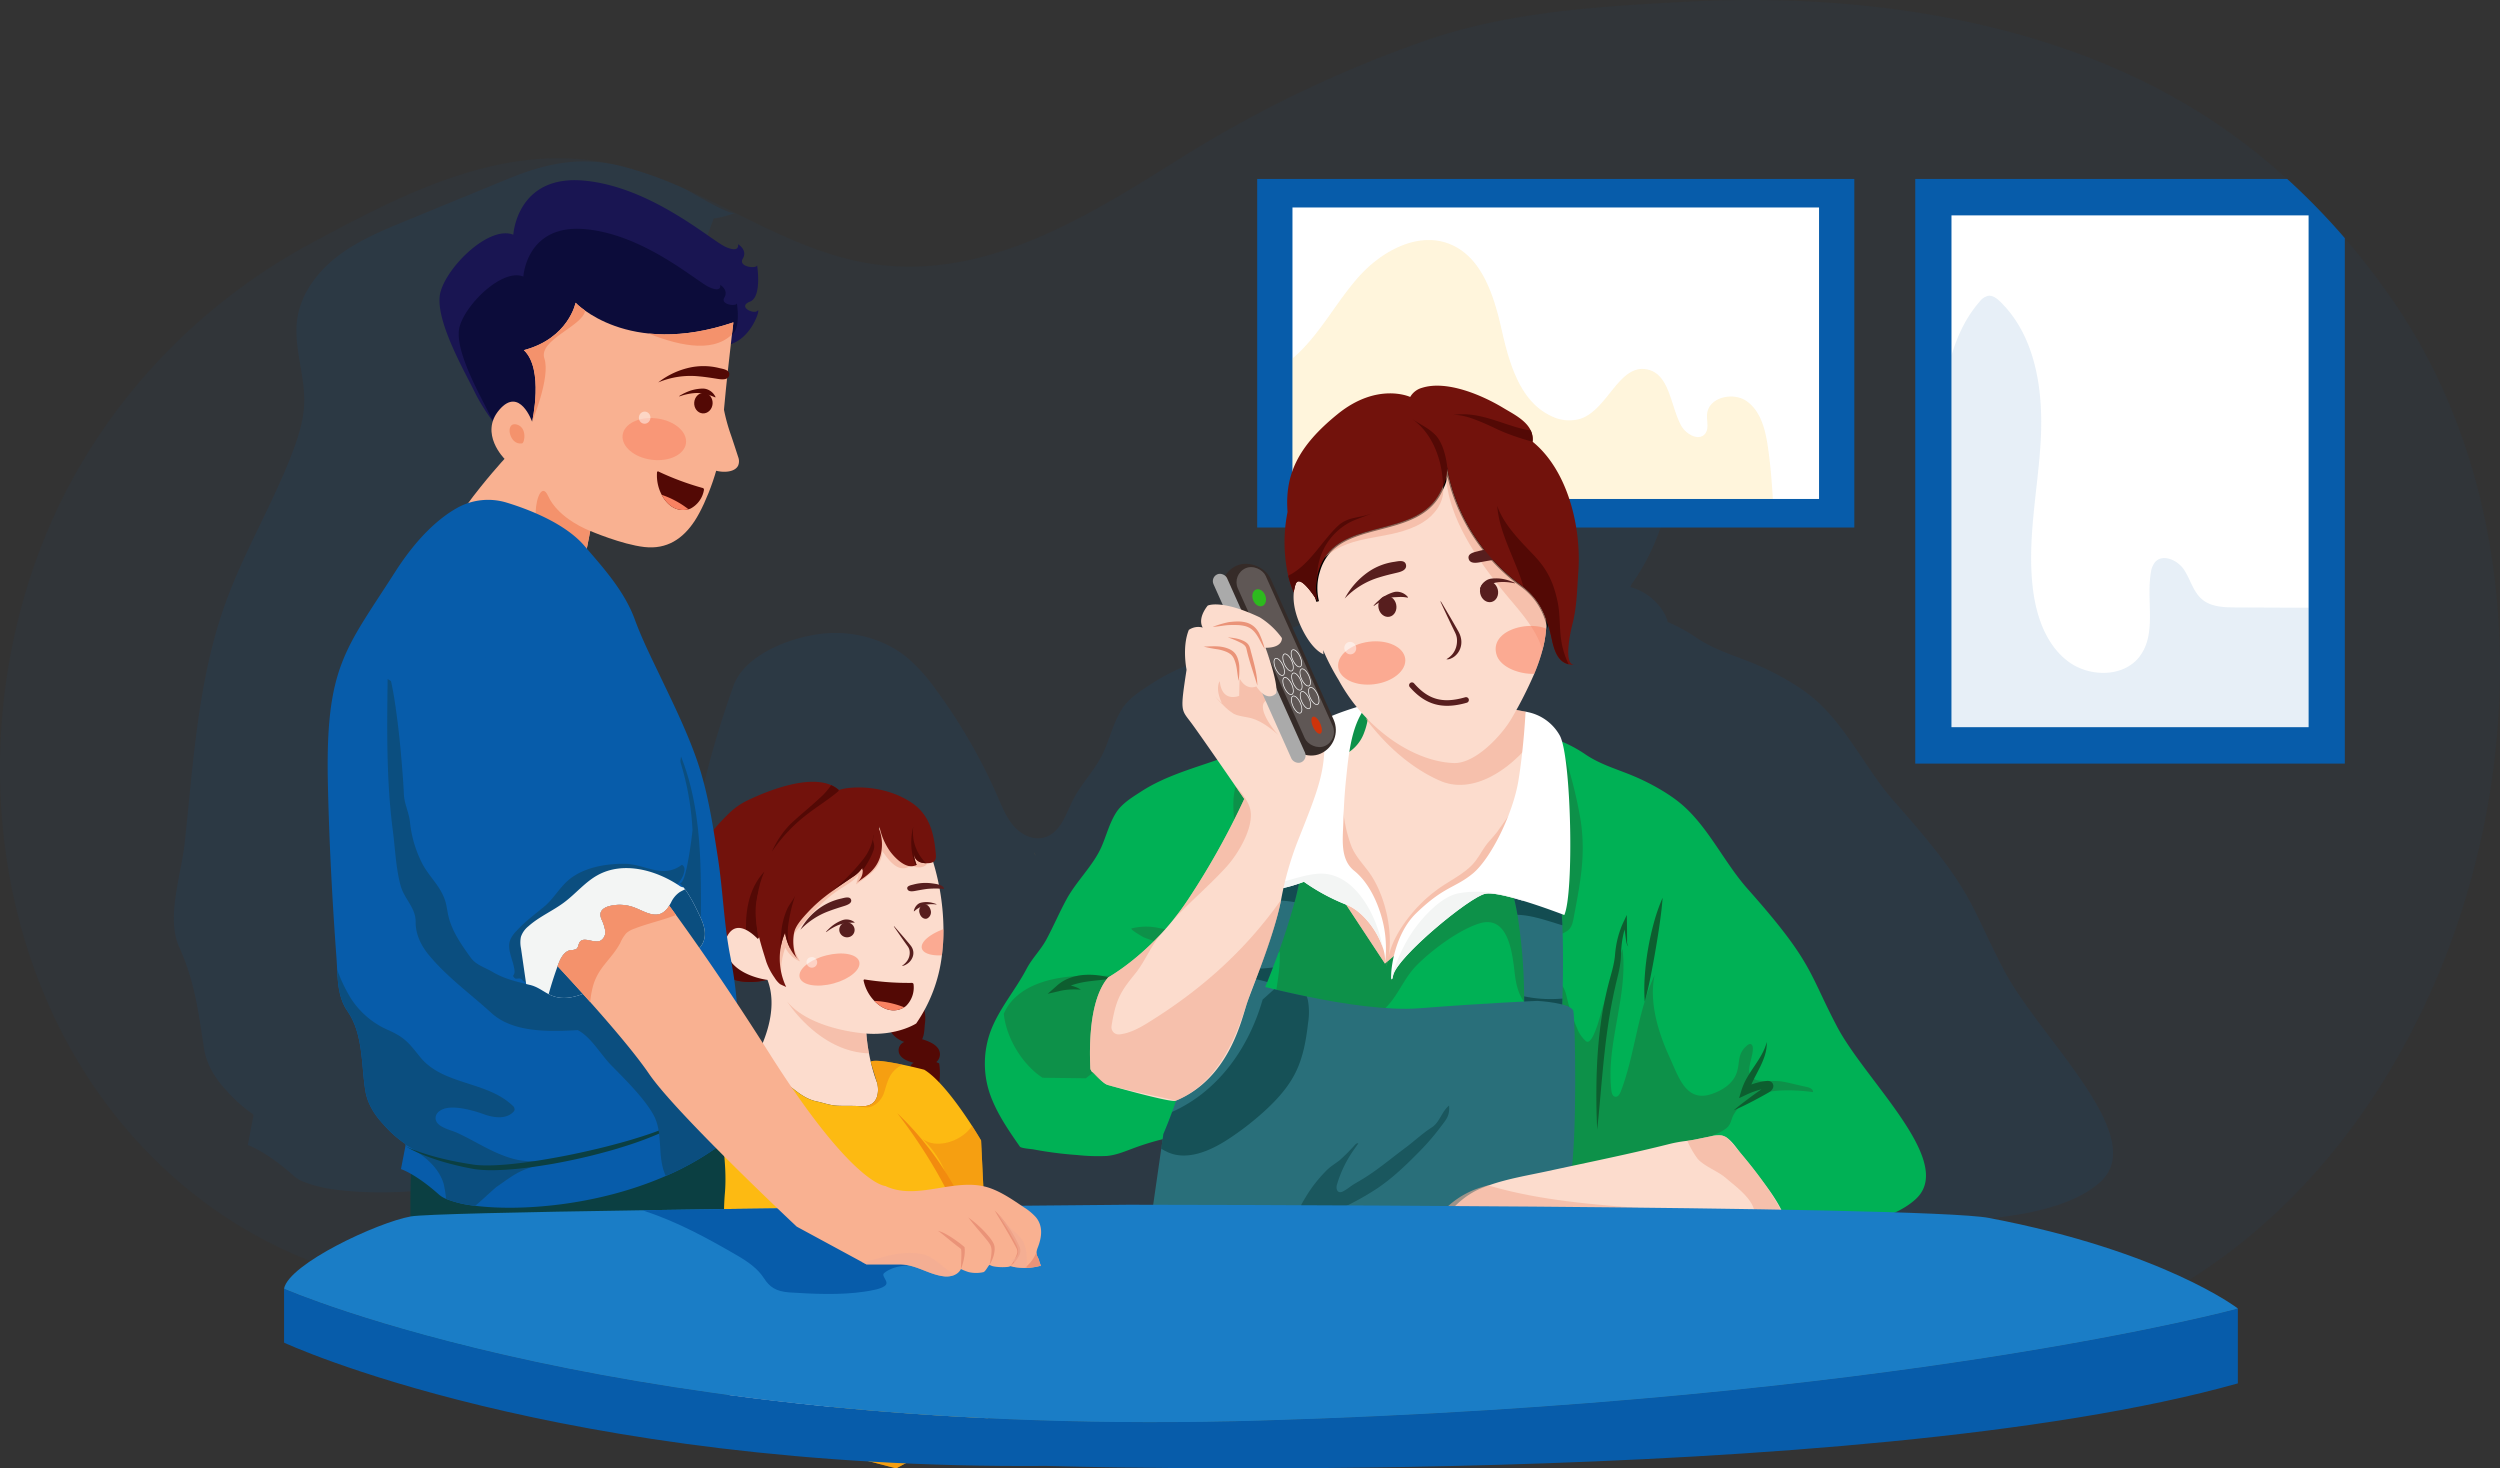 <svg xmlns="http://www.w3.org/2000/svg" xmlns:xlink="http://www.w3.org/1999/xlink" width="906.794" height="532.595" viewBox="0 0 906.794 532.595">
  <rect x="0" y="0" width="906.794" height="532.595" fill="#333333" stroke="none"/>
  <defs>
    <clipPath id="clip-path">
      <path id="SVGID" d="M1156.439,721.112s1.244-21.868,25.68-19.621,46.169,21.807,51.421,24.086,4.391-1.042,4.391-1.042,3.611,2.1,1.741,5.252,5.479,3.831,5.184,2.266,2.2,11.484-2.56,13.32,1.445,4.8,2.743,3.3-2.074,10.733-10.965,12.437-81.579,31.848-81.579,31.848a66.92,66.92,0,0,1-9.793-14.219c-3.568-7.479-10.085-11.428-8.661-13.58s-6.618-13.752-4-23.3S1147.813,717.673,1156.439,721.112Z" transform="translate(-1129.511 -701.329)" fill="none"/>
    </clipPath>
    <clipPath id="clip-path-2">
      <path id="SVGID-2" data-name="SVGID" d="M1295.328,891.112s-3.9,32.07-4.048,41.422-5.683,24.018-9.971,30.553-10.072,10.433-18.267,9.507-19.634-5.834-19.634-5.834l-4.4,22.593s-26.7-12.57-28.827-25.715a45,45,0,0,1,2.141-23.033s-9.268-9.175-1.895-17.789,11.887,4.326,11.887,4.326,4.386-19.076-2.984-25.957c16.246-4.291,18.76-17.2,18.76-17.2S1256.958,904.073,1295.328,891.112Z" transform="translate(-1207.579 -883.983)" fill="none"/>
    </clipPath>
  </defs>
  <g id="Group_135" data-name="Group 135" transform="translate(-475.045 -432.772)">
    <path id="Path_108" data-name="Path 108" d="M1267.011,898.324c-35.621,21.662-78.56,38.3-119.516,45.976q-1.18.222-2.36.407c-34.527,5.4-68.153-12.563-101.369-19.435-36.509-7.555-73.844-9.939-111-11.929-73.493-3.938-147.144-2.159-220.678-4.79-65.416-2.338-127.353-4.744-177.907-52.289-62-58.314-74.186-155.125-41.559-231.748,18.822-44.2,53.1-80.813,95.3-103.53l.334-.179c31.68-17.05,67.05-35.6,104.244-29.436,17.588,2.912,33.363,10.762,49.157,18.592,13.381,6.633,26.779,13.253,41.3,16.845q3.863.955,7.678,1.557,1.366.214,2.723.39c.411.051.823.1,1.235.148,24.254,2.754,47.068-4.568,68.628-15.376,13.258-6.647,26.038-14.615,38.388-22.368a438.853,438.853,0,0,1,91.515-44.03c29.887-10.188,62.484-12.081,94.022-13.744,66.442-3.5,139.764,7.511,195.352,46.557a227.338,227.338,0,0,1,22.134,17.735,246,246,0,0,1,20.909,21.475,259.446,259.446,0,0,1,19.251,25.317C1417.474,653.166,1378.841,830.318,1267.011,898.324Z" fill="#075caa" opacity="0.05"/>
    <path id="Path_109" data-name="Path 109" d="M1398.157,966.957c-12.817-24.324-10.462-28.248-39.758-61.2-10.174-11.447-17.186-26.9-28.693-37.008-5.773-5.069-14.119-9.672-21.149-12.706-7.555-3.258-15.254-5.26-22.163-9.968a59.888,59.888,0,0,0-10.285-5.606,13.857,13.857,0,0,0-.995-2.66,20.719,20.719,0,0,0-12.587-10.058c.133-.319.261-.637.387-.951a78.817,78.817,0,0,0,11.88-24.93c.024-.092.048-.184.073-.278a102.194,102.194,0,0,0,3.614-14.557q.141.922.286,1.849c4.069-3.222,6.138-10.261,7.02-15.2.833-4.652,1.014-9.98-.6-14.572a45.944,45.944,0,0,0,.678-7.8c.08-14.838-6.305-27.612-6.305-27.612-2.648-16.361-11.217-27.263-31.78-37.078s-33.053.123-33.053.123a8.711,8.711,0,0,0-6.03-2.718c-11.493-.838-25.184,9.363-32.985,17.048-3.454,3.4-8.462,7.516-9.53,12.538a9.2,9.2,0,0,0,.358,5.066c-.024.031-.044.061-.068.09-12.321,16.155-12.137,42.2-6.257,60.756,2.411,7.608,4.243,15.056,8.048,22.175.932,1.74,8.351,16.4,3.3,17.6a9.412,9.412,0,0,0,2.413-.8c4.539-2.273,4.8-7.818,4.679-12.71a65.446,65.446,0,0,1,.322-8.92c.063.308.133.615.2.922.017.07.034.138.051.208.058.247.121.5.184.743.017.061.034.121.048.184.078.288.157.576.242.864a.022.022,0,0,0,0,.012q.468,1.616,1.07,3.217.411,1.089.874,2.167c.022.051.043.1.068.152q.2.468.416.935c.017.039.034.08.054.119q.236.512.482,1.022c.027.053.053.1.077.157.138.283.278.564.421.845.041.082.082.162.123.242q.254.494.516.983a81.881,81.881,0,0,0,6.018,9.447c.133.182.266.361.4.54.087,1.183.148,2.5.148,3.9-.044.012-19.871,5.211-25.019,10.406a5.951,5.951,0,0,0-.469.549c-2.014.462-4.052.915-6.134,1.6q-3.751,1.234-7.487,2.5-12.475,4.212-24.845,8.745c-12.49,4.585-25.774,7.891-37.064,15.194-4.173,2.7-8.671,5.386-11.3,9.6-2.975,4.759-4.219,10.1-6.453,15.136-2.89,6.51-7.858,11.255-11.106,17.461-2.7,5.156-4.631,12.761-11.276,14.032-3.856.738-7.8-1.365-10.383-4.323s-4.081-6.678-5.643-10.279a200.232,200.232,0,0,0-22.483-39.069,63.071,63.071,0,0,0-10.611-11.8c-8.547-6.954-20.078-9.831-31.023-8.565-11.207,1.3-27.82,7.546-31.878,18.916-.881,2.454-1.784,5.056-2.689,7.775-.153.457-.305.915-.458,1.38q-.323.984-.646,1.987c-.254.787-.506,1.576-.76,2.377-.087.281-.174.561-.261.845q-.5,1.6-.995,3.236-.636,2.1-1.254,4.253c-.051.179-.1.356-.155.535s-.1.366-.152.547c-1.026,3.609-2.007,7.3-2.914,11.026q-.3,1.245-.6,2.5-.516,2.2-.99,4.41l-.022.109c-.126.586-.249,1.174-.37,1.76q-.5,2.407-.932,4.8c-.16.883-.317,1.767-.465,2.648-.015.08-.027.16-.041.242-.3,1.767-.564,3.527-.8,5.267-.024.182-.046.361-.07.542-.136,1.029-.264,2.053-.375,3.069q-.189,1.707-.332,3.379c0,.058-.012.116-.017.172-.024.3-.044.586-.068.879s-.046.583-.065.871q-.112,1.627-.177,3.214c0,.073-.007.148-.01.22-.014.354-.022.7-.031,1.055,0,.208-.015.421-.019.629q-.044,2.193.019,4.294c.007.2.01.407.017.605,0,.114.012.225.017.339.017.414.034.83.058,1.239.01.133.019.264.029.4.024.385.051.77.08,1.15q.116,1.376.288,2.7c.012.1.024.2.037.3a11.293,11.293,0,0,0,.472,2.043,11.761,11.761,0,0,0,.809,1.885l1.61,4.943.261.8c-.731,3.745-1.358,7.877-1.89,12.064-.39,3.086-.729,6.2-1.021,9.206q-6.329-9.941-12.156-18.747a176.592,176.592,0,0,0-2.864-20.369c-2.938-14.582-3.3-29.313-5.56-43.962-2.215-14.364-4.4-29.146-9.106-42.9-4.468-13.066-10.776-25.825-16.6-38.037-3.95-8.276-8.063-16.5-11.222-25.121a73.073,73.073,0,0,0-11.154-19.241,95.015,95.015,0,0,1,7.363-11.5c1.835-2.474,3.5-4.507,4.711-5.923s1.958-2.215,1.963-2.22c13.887,9.363,23.555,9.844,28.115,9.288a6.014,6.014,0,0,0,4.311-2.723c5.858-9.08,10.837-17.774,15.063-25.934.45-.864.888-1.721,1.322-2.573,3.052,1.615,6.611,2.159,8.462.237a5.135,5.135,0,0,0,1.259-3.444c.155-3.316.324-6.615.438-9.915a90.374,90.374,0,0,1,1.092-12.069q1.224-3.155,2.271-6.088a31.2,31.2,0,0,0,7.762-2.062c-2.321,1-16.352-7.909-19.174-9.139a142.843,142.843,0,0,0-21.337-7.611c-15.361-3.956-27.777-1.346-42.288,4.616l-36.365,14.943c-8.6,3.535-17.314,7.131-24.728,12.746s-13.509,13.576-14.878,22.776c-1.517,10.194,2.847,20.409,2.5,30.709-.206,6.1-2.061,12.021-4.221,17.728-7.043,18.61-17.465,35.815-24.245,54.522-10.157,28.027-11.712,58.057-14.905,87.424-1.26,11.588-6.8,26.886-1.942,37.684,5.659,12.586,6.846,23.113,8.993,36.77.922,5.865,4.069,10.878,8.07,15.141a51.162,51.162,0,0,0,9.191,8.307,1.4,1.4,0,0,1,.557.557.688.688,0,0,1,.048.167,1.688,1.688,0,0,1-.048.629q-.984,5.094-1.975,10.183s6.4,1.961,16.958,11.386a11.608,11.608,0,0,0,3.082,1.847,48.8,48.8,0,0,0,12.79,3.038c20.037,2.525,54.3.053,84.72-13.228a126.593,126.593,0,0,0,22.25-12.381c17.593,17.765,35.856,34.883,35.856,34.883l28.95,15.683,1.978,1.072h14.7c7.2,0,12.541,4.3,19.27,5.236a9.456,9.456,0,0,0,5.376-.661,5.637,5.637,0,0,0,2.592-2.5,30.616,30.616,0,0,0,3.365,1.331,14.675,14.675,0,0,0,6.615.039c.876-.191,2.244-3,2.636-3.178l.034.077s.015-.029.036-.082c.426.087.787.351,1.208.47a9.94,9.94,0,0,0,1.193.252,19.811,19.811,0,0,0,2.757.24,19.254,19.254,0,0,0,2.561-.077,3.507,3.507,0,0,0,1.525-.363c.334.082.671.162,1.009.23a26.154,26.154,0,0,0,5.352.552c.281,0,.561-.007.842-.015s.537-.024.8-.039c.065,0,.131-.012.2-.015.2-.015.4-.031.6-.048l.276-.029c.169-.017.339-.036.508-.056l.322-.044c.148-.019.3-.041.448-.065.121-.019.242-.036.363-.058s.261-.046.39-.07.271-.049.407-.075l.319-.068c.155-.034.31-.065.465-.1l.119-.029c.2-.048.4-.1.608-.15.629.228.474-.281.218-.954a8.507,8.507,0,0,1-.426-1.269,3.712,3.712,0,0,0-.138-.486,11.407,11.407,0,0,0-.525-1.2,5.278,5.278,0,0,1-.479-1.322c-.012-.058-.017-.114-.024-.172a3.469,3.469,0,0,1,0-.84,7.946,7.946,0,0,1,.557-1.978,24.1,24.1,0,0,0,1.063-3.406c18.466,2.912,37.776,4.413,47.143,3.219l-1.145,7.94,166.184,1.3,4.219-7.31,31.6,5.068,5.831.937,49.142-9.564s28.706-5.587,28.706-5.589c13.979-.109,43.621-1.869,56.772-14.233C1450.727,1026.851,1410.974,991.279,1398.157,966.957ZM1181.906,786.036c-.032.065-.061.128-.09.194.029-.068.061-.136.092-.2C1181.908,786.029,1181.906,786.034,1181.906,786.036Zm.983-1.871c.022-.041.044-.08.068-.121,0,0,0,0,0,0C1182.937,784.08,1182.913,784.124,1182.888,784.165Zm6.57-8.617.3-.4.029-.036ZM815.2,697.24a.009.009,0,0,0-.007,0l.107.012C815.269,697.245,815.238,697.242,815.2,697.24Zm217.982,145.992-.641,12.163m157.826-31.121c-.358.14-.714.29-1.068.443.344-.409.7-.808,1.073-1.186C1190.375,823.775,1190.375,824.022,1190.37,824.274Zm5.1-57.9c.073-.131.148-.264.22-.4.02-.031.039-.063.056-.094C1195.65,766.047,1195.558,766.212,1195.466,766.376Zm5.628-12.168c-.007.012-.01.027-.017.039.015-.034.027-.068.039-.1Zm.237-.651.087-.252c.007-.019.017-.041.024-.061C1201.4,753.349,1201.367,753.453,1201.331,753.557Zm4.713-33.171a0,0,0,0,1,0,0,.03.03,0,0,0,0,.014s0,.012,0,.017v.01c0,.014,0,.029,0,.046C1206.048,720.441,1206.046,720.41,1206.044,720.385Zm3.611,8.114c-.014-.022-.029-.044-.043-.063l.08.109C1209.679,728.528,1209.667,728.514,1209.655,728.5Zm-30.16,65.007c-.017.1-.036.2-.053.293.02-.1.039-.206.058-.31C1179.5,793.494,1179.5,793.5,1179.495,793.506Z" transform="translate(-196.116 -182.061)" fill="#075caa" opacity="0.1"/>
    <g id="Group_74" data-name="Group 74" transform="translate(711.869 716.344)">
      <path id="Path_110" data-name="Path 110" d="M1471.1,1780.313a22.027,22.027,0,0,1,2.055,6.014,8.3,8.3,0,0,1-1.521,6.268,7.577,7.577,0,0,1-6.621,2.784,16.642,16.642,0,0,1,2.8,4.054,5.567,5.567,0,0,1-.013,4.778,5.224,5.224,0,0,1-4.534,2.823c1.449.006,2.188,1.329,2.641,2.465a13.388,13.388,0,0,1,1.226,4.672,5.515,5.515,0,0,1-2.139,4.528,2.029,2.029,0,0,1-.757.387,5.22,5.22,0,0,1,2.756,4.367c.017.581-.772,4.719-.419,4.848a8.722,8.722,0,0,1,3.3,1.754,6.221,6.221,0,0,1,1.308,2.378,34.716,34.716,0,0,1,1.72,7.15c.224,1.7.453,4.308-1.556,5.439a61.251,61.251,0,0,1-7.037,1.673c.594-2.023-.365-3.064-1.6-3.972s-2.77-1.685-3.282-3.177a7.148,7.148,0,0,1-.238-2.483,6.564,6.564,0,0,1,.753-3.527c-.355-.291-.576-.064-.939-.348a9.262,9.262,0,0,1-3.493-6.507,13.472,13.472,0,0,1,1.724-7.449c-.6-.327-.3-.408-.947-.678a5.92,5.92,0,0,1-3.579-7.1,5.07,5.07,0,0,1,2.073-2.816,4.737,4.737,0,0,1-3.3-4.183,7,7,0,0,1,3.752-6.45,9.283,9.283,0,0,1-2.743-3.973c-.7-2,.794-3.39,1.37-5.345a8.975,8.975,0,0,1,2.422-4.258c-2.354,1.206-5.2-2.585-6.054-3.753a8.928,8.928,0,0,1-1.7-7.734,8.177,8.177,0,0,1,3.872-4.612,9.5,9.5,0,0,1,2.84-1.082c-.2-.1.767-.183.567-.285,5.792,2.132,10.245,6.049,14.561,9.882a4.1,4.1,0,0,1,1.263,1.556A1.6,1.6,0,0,1,1471.1,1780.313Z" transform="translate(-1448.227 -1725.861)" fill="#72120c"/>
      <path id="Path_111" data-name="Path 111" d="M1800.237,1923.979a5.148,5.148,0,0,0,.327,5.367,9.858,9.858,0,0,0,4.74,3.436,3.26,3.26,0,0,0-1.59,4.742c1,1.534,3.036,2.318,5.035,2.831a2.078,2.078,0,0,0-1.156,2.768,5.1,5.1,0,0,0,2.529,2.091,30.909,30.909,0,0,0,7.795,2.6,23.09,23.09,0,0,0,.032-7.263l-1.063-.468a3.686,3.686,0,0,0,.372-5.329c-1.287-1.509-3.416-2.3-5.482-2.98.934-1.972.752-3.964,1.055-6.03a14.089,14.089,0,0,0-1.088-7.142,4.053,4.053,0,0,0-2.469-2.763c-1.544-.427-3.266.434-4.713,1.255a13.637,13.637,0,0,0-3.716,2.692C1799.88,1920.907,1799.493,1922.864,1800.237,1923.979Z" transform="translate(-1714.116 -1838.419)" fill="#530905"/>
      <path id="Path_112" data-name="Path 112" d="M1484.584,1780.859a22.027,22.027,0,0,1,2.055,6.014,8.3,8.3,0,0,1-1.521,6.268,7.577,7.577,0,0,1-6.621,2.784,16.642,16.642,0,0,1,2.8,4.054,5.567,5.567,0,0,1-.013,4.778,5.224,5.224,0,0,1-4.534,2.823c1.449.007,2.188,1.329,2.641,2.465a13.388,13.388,0,0,1,1.226,4.672,5.515,5.515,0,0,1-2.139,4.528,2.03,2.03,0,0,1-.757.387,5.22,5.22,0,0,1,2.756,4.367c.017.581-.772,4.719-.419,4.848a8.722,8.722,0,0,1,3.3,1.754,6.222,6.222,0,0,1,1.308,2.378,34.713,34.713,0,0,1,1.72,7.15c.224,1.7.453,4.308-1.556,5.439a61.221,61.221,0,0,1-7.037,1.673c.594-2.022-.365-3.064-1.6-3.972a3.73,3.73,0,0,0,.588-.707c3.036-4.884,3.755-9.135,2.187-14.436-.734-2.476-4.393-5.123-4.193-7.63.132-1.639,2.032-2.808,3.379-4.078,3.069-2.892-1.272-6.95-3.062-9.22,2.982-.854,5.234-3.568,5.111-6.161-.131-2.727-3.008-4.153-5.861-4.524,4.436-2.787,1.984-9.451-1.441-11.553a7.051,7.051,0,0,0,.182-7.365,17.052,17.052,0,0,0-5.55-5.527c-1.532-1.061-2.282-2.729-.2-3.885,1.841-1.023,3.126-.27,4.748.535,4.533,2.25,8.185,5.491,11.771,8.676a4.1,4.1,0,0,1,1.263,1.556A1.6,1.6,0,0,1,1484.584,1780.859Z" transform="translate(-1461.715 -1726.408)" fill="#530905"/>
      <path id="Path_113" data-name="Path 113" d="M1553.428,1601.062l-.228.462-18.927,38.486-3.889,27.12-.282,1.965s-10.211,4-17.979-.711a14.87,14.87,0,0,1-5.08-5.215c-2.661-4.462-6.034-9.777-7.767-16.008a29.313,29.313,0,0,1,1.388-20.04c2.333-5.477,6.46-11.412,13.13-17.824a25.41,25.41,0,0,1,6.722-4.6c6.913-3.283,21.515-9.207,30.111-5.429A10.39,10.39,0,0,1,1553.428,1601.062Z" transform="translate(-1485.985 -1598.056)" fill="#72120c"/>
      <path id="Path_114" data-name="Path 114" d="M1594.593,1767c-4.358-10.245-5.888-24.007-1.087-35.068-6.158,6.656-6.947,15.49-6.607,23.555C1587.058,1759.248,1591.961,1764.154,1594.593,1767Z" transform="translate(-1553.103 -1699.353)" fill="#530905"/>
      <path id="Path_115" data-name="Path 115" d="M1572.84,1842.24l-.282,1.965s-10.211,4-17.979-.711a6.68,6.68,0,0,0,.753-3.069,30.375,30.375,0,0,0-.906-5.449,7.54,7.54,0,0,1,.76-5.493c1.065,2.82,4.708,4.64,7.518,6.313,2.6,1.547,5.751,2.434,8.128,4.209A7.554,7.554,0,0,1,1572.84,1842.24Z" transform="translate(-1528.441 -1773.165)" fill="#530905"/>
      <path id="Path_116" data-name="Path 116" d="M1635.191,1692.926a70.466,70.466,0,0,1-.571,9.5,54.72,54.72,0,0,1-9.319,24.707s-6.729,4.46-18.073,3.673a62.648,62.648,0,0,0,.945,7.16c.175.955.384,1.974.631,3.038v0a58.322,58.322,0,0,0,2.4,7.89l.009.031s2.1,8.831-6.325,8.212c-2.763-.2-5.57-.03-8.34-.181-2.642-.148-4.87-1.035-7.367-1.55-5.957-1.227-10.055-6.545-14.9-9.381-.509-.3-5.278-3.375-8.071-4.893,2.74-4.672,9.61-18.188,5.144-29.8,0,0-16.328-1.9-15.271-14.038,0,0,2.347-10.267,11.776-.816l35.819-43.681,26.356,11.51A86.589,86.589,0,0,1,1635.191,1692.926Z" transform="translate(-1529.8 -1639.475)" fill="#fcdccd"/>
      <path id="Path_117" data-name="Path 117" d="M1677.082,1937.3a62.676,62.676,0,0,0,.945,7.159c-18.169-.462-29.671-18.757-29.671-18.757C1657.145,1936.149,1677.082,1937.3,1677.082,1937.3Z" transform="translate(-1599.654 -1845.971)" fill="#f2ad94" opacity="0.58"/>
      <path id="Path_118" data-name="Path 118" d="M1678.328,1659.62c-1.094,1.369-3.508,1.476-5.049.7a1.124,1.124,0,0,0-.57-.177,1.462,1.462,0,0,0-.637.281c-4.687,2.832-8.4-3.618-10.229-5.927.989,1.248-.844,5.138-1.81,6.379-1.77,2.275-4.934,4.367-7.375,6.108l.9-3.5c-1.74,2.294-4.61,3.767-7.148,5.449-5.045,3.341-9.007,7.715-12.9,12.03-1.759,1.949-3.578,3.479-3.665,5.866-.111,3.034,1.073,5.464,2.466,8.063a10.252,10.252,0,0,1-5.315-5,25.393,25.393,0,0,0-1.139,12.991,20.355,20.355,0,0,1-4.828-13.475,45.088,45.088,0,0,1,2.773-14.627,55.1,55.1,0,0,1,7.713-15.661,69.364,69.364,0,0,1,10.2-10.568c3.383-2.961,7.021-5.884,11.423-7.488s9.757-1.622,13.034.925c2.47,1.92,3.463,5,6.1,6.749,1.068.709,2.361,1.167,3.375,1.928,2.064,1.55,2.662,4.082,3.159,6.452Z" transform="translate(-1578.972 -1629.75)" fill="#f2ad94" opacity="0.58"/>
      <path id="Path_119" data-name="Path 119" d="M1660.5,1614.157c4.565,4.5,5.663,10.621,6.192,16.8.185,2.166-.825,3.113-3.54,3.033-2.616-.076-4.339-1.164-4.558-4.09a15.446,15.446,0,0,0,1.094,4.667,3.814,3.814,0,0,1-.35.184c-3.625,1.694-8.029-3.285-9.453-5.319a23.871,23.871,0,0,1-3.685-8.84,1.75,1.75,0,0,1-.171.806,15.654,15.654,0,0,1,.3,10.7c-1.44,4.1-4.414,6.3-8.312,8.86a5.1,5.1,0,0,0,2.118-4.453,3.691,3.691,0,0,0-.17-.8,11.479,11.479,0,0,1-3.126,3.042c-3.166,2.162-6.257,4.205-9.18,6.423a.1.1,0,0,1-.018.015c-.423.318-.841.644-1.255.972-.032.024-.064.049-.1.074a52.427,52.427,0,0,0-5.941,5.442c-1.8,1.942-4.282,4.614-4.959,7.008-.718,2.538-.66,8.219,1.343,10.175a15.3,15.3,0,0,1-2.835-3.808,18.862,18.862,0,0,1-1.913-5.876,22.993,22.993,0,0,0-1.688,5.979,24.04,24.04,0,0,0,2.09,13.717s-2.041-.889-2.253-1.052a9.212,9.212,0,0,1-1.968-2.328,23.653,23.653,0,0,1-2.979-5.71c-2.557-8.406-5.776-17.216-2.5-26.253,1.646-4.54,2.355-7.486,4.9-11.774,3.192-5.367,8.151-9.888,13.03-14.315,2.635-2.391,6.065-3.927,7.195-6.992.863-2.342,4.161-3.4,6.978-3.718,8.315-.944,17.122,1.189,23.286,5.433A17.944,17.944,0,0,1,1660.5,1614.157Z" transform="translate(-1564.048 -1604.452)" fill="#72120c"/>
      <path id="Path_120" data-name="Path 120" d="M1486.422,1716.637a29.314,29.314,0,0,0-1.388,20.04,4.2,4.2,0,0,1-.909-.227,5.083,5.083,0,0,1-2.109-1.7c-3.211-4.01-3.928-11.982-.168-16.509a5.244,5.244,0,0,1,2.392-1.738A2.955,2.955,0,0,1,1486.422,1716.637Z" transform="translate(-1471.744 -1687.571)" fill="#f28b0f"/>
      <path id="Path_121" data-name="Path 121" d="M1597.221,2041.623l1.329,27.3,1.1,22.549,1.967,41.564.383,8.1-35.57,19.415-24.911-6.483-4.349-1.133-37.172-41.883-4.333-4.88c-10.663-18.737-7.925-59.081-6.189-69.19a14.9,14.9,0,0,1,2.368-5.411c5.991-9.186,20.765-19.2,20.769-19.207.156-.106.929.245,1.988.822,2.793,1.518,7.562,4.6,8.071,4.893,4.843,2.836,8.941,8.154,14.9,9.381,2.5.515,4.725,1.4,7.367,1.55,2.751.151,5.538-.021,8.284.177l.055,0c8.424.619,6.325-8.212,6.325-8.212l-.009-.031-2.4-7.89v0c1.2-.824,6.676.067,11.5,1.074,4.2.877,7.907,1.839,7.907,1.839,5.927,3.584,13.2,13.94,17.336,20.345C1595.953,2039.438,1597.221,2041.623,1597.221,2041.623Z" transform="translate(-1478.186 -1911.527)" fill="#fdba12"/>
      <g id="Group_47" data-name="Group 47" transform="translate(9.635 120.043)" opacity="0.58">
        <path id="Path_122" data-name="Path 122" d="M1511.627,2151.007a3.023,3.023,0,0,1,1.761,5.184c-2.636,2.9-3.506,6.522-5.554,10.283-2.808,5.154-9.784,3.671-12.173-.527-10.663-18.737-7.925-59.081-6.189-69.19a14.9,14.9,0,0,1,2.368-5.411c3,5.6.583,16.178,1.066,21.592.745,8.371,1,16.98,4.008,24.881,1.435,3.765,3.508,7.507,6.988,10.117A18.352,18.352,0,0,0,1511.627,2151.007Z" transform="translate(-1487.821 -2091.347)" fill="#f28b0f"/>
      </g>
      <g id="Group_48" data-name="Group 48" transform="translate(97.693 124.787)" opacity="0.58">
        <path id="Path_123" data-name="Path 123" d="M1871.018,2116.153l1.329,27.3a11.074,11.074,0,0,1-1.989,3.879,6.219,6.219,0,0,1-5.15,2.268c-3.074,1.862-3.473,1.861-6.548,3.723,4.1-14.1,1.539-27.709-8.985-37.83,4.779,3.828,13.439,1.2,17.3-3.619q.4-.505.76-1.032C1869.751,2113.967,1871.018,2116.153,1871.018,2116.153Z" transform="translate(-1849.676 -2110.844)" fill="#f28b0f"/>
      </g>
      <path id="Path_124" data-name="Path 124" d="M1812.36,2091.877a112.21,112.21,0,0,1,16.357,19.591A122.342,122.342,0,0,1,1840.3,2133.7a132.39,132.39,0,0,1,9.283,48.632c-1.374-8.147-2.925-16.217-4.962-24.151a190.824,190.824,0,0,0-7.531-23.344,168.331,168.331,0,0,0-10.741-22.178A192.628,192.628,0,0,0,1812.36,2091.877Z" transform="translate(-1723.748 -1971.705)" fill="#f28b0f"/>
      <g id="Group_49" data-name="Group 49" transform="translate(53.019 150.294)" opacity="0.58">
        <path id="Path_125" data-name="Path 125" d="M1736.508,2286.877l.383,8.1-35.57,19.415-24.911-6.483c-6.25-9.764-10.476-18.641-10.306-30.38,16.541-19.954,16.678-41.518,6.357-61.866,8.637,10.294,13.2,23.051,16.744,35.49,1.718,6.033,6.277,11.119,11.031,15.511C1709.751,2275.449,1722.146,2283.926,1736.508,2286.877Z" transform="translate(-1666.099 -2215.659)" fill="#f28b0f"/>
      </g>
      <path id="Path_126" data-name="Path 126" d="M1591.489,2406.474c.994,1.1,1.628,1.789,1.664,1.832l-1.459-.418-46.643-13.4s-.3-.949-.783-2.552c0-.014-.007-.027-.01-.041-1.109-3.711-3.153-10.877-4.645-17.99-.638-3.044-1.175-6.08-1.5-8.83-.454-3.9-.469-7.221.285-9.187,0,0,5.092-7.93,16.79-6.324,0,0,7.042-2.717,13.111.087a29.022,29.022,0,0,1,4.949,2.921,24.267,24.267,0,0,1,4.383,4.01s-2.473,26.051.043,31.9a27.27,27.27,0,0,0,2.674,4.448c1.03,1.461,2.237,3.034,3.49,4.6C1586.64,2401.011,1589.671,2404.449,1591.489,2406.474Z" transform="translate(-1516.004 -2165.789)" fill="#fcdccd"/>
      <g id="Group_50" data-name="Group 50" transform="translate(75.031 101.205)" opacity="0.58">
        <path id="Path_127" data-name="Path 127" d="M1772.029,2015.335c-4.667,2.425-5.24,5.6-6.66,10.143-.865,2.762-3.71,5.732-6.906,5.3a15.593,15.593,0,0,1-1.911-.384l.056,0c8.424.619,6.325-8.212,6.325-8.212l-.009-.031-2.4-7.89v0C1761.729,2013.437,1767.2,2014.328,1772.029,2015.335Z" transform="translate(-1756.551 -2013.937)" fill="#f28b0f"/>
      </g>
      <path id="Path_128" data-name="Path 128" d="M1643.682,1765.851a57.879,57.879,0,0,0-2.725,11.633,19.733,19.733,0,0,0,.826,8.134,18.863,18.863,0,0,1-1.913-5.876,23,23,0,0,0-1.688,5.979c0-.074-.007-.148-.012-.223a35.783,35.783,0,0,1,.267-5.123,26.983,26.983,0,0,1,2.244-9.329C1641.451,1769.371,1643.168,1767.52,1643.682,1765.851Z" transform="translate(-1591.934 -1725.018)" fill="#530905"/>
      <path id="Path_129" data-name="Path 129" d="M1703.974,1769.531l.1-.076c-.032.024-.064.049-.1.074Z" transform="translate(-1641.738 -1727.745)" fill="#530905"/>
      <path id="Path_130" data-name="Path 130" d="M1725.772,1678.779c.4,1.962.86,2.457.09,4.441a28.863,28.863,0,0,1-3.771,6.757,3.691,3.691,0,0,0-.17-.8,11.479,11.479,0,0,1-3.126,3.042c-3.166,2.162-6.257,4.205-9.18,6.423A74.051,74.051,0,0,0,1722.289,1686a17.839,17.839,0,0,0,3.735-8.81C1726.246,1677.018,1725.829,1678.76,1725.772,1678.779Z" transform="translate(-1646.005 -1657.921)" fill="#530905"/>
      <path id="Path_131" data-name="Path 131" d="M1834.01,1664.905a15.7,15.7,0,0,0,4.677,13.271c-2.618-.076-4.342-1.162-4.562-4.09a15.446,15.446,0,0,0,1.094,4.667,3.753,3.753,0,0,1-.35.184l-.036-.015A22.775,22.775,0,0,1,1834.01,1664.905Z" transform="translate(-1739.577 -1648.637)" fill="#530905"/>
      <path id="Path_132" data-name="Path 132" d="M1649.929,1604.847l-.228.462c-3.644,3.092-7.755,5.55-11.6,8.573a58.058,58.058,0,0,0-12.439,13.266,33.209,33.209,0,0,1,6.615-9.88c3.4-3.225,7.162-6.206,10.595-9.419a24.439,24.439,0,0,0,4.252-4.791A10.39,10.39,0,0,1,1649.929,1604.847Z" transform="translate(-1582.486 -1601.841)" fill="#530905"/>
      <g id="Group_73" data-name="Group 73" transform="translate(53.146 36.675)">
        <g id="Group_52" data-name="Group 52" transform="translate(34.248 15.711)">
          <g id="Group_51" data-name="Group 51">
            <path id="Path_133" data-name="Path 133" d="M1807.463,1813.324c.987,1.111,1.944,2.237,2.913,3.351l1.431,1.679,1.41,1.684c.118.131.237.3.355.459a3.467,3.467,0,0,1,.319.5,3.322,3.322,0,0,1,.254.538,3.4,3.4,0,0,1,.182.568,4.091,4.091,0,0,1-.16,2.4,5.162,5.162,0,0,1-1.468,2.088c-.176.136-.346.275-.524.4s-.379.23-.57.336a3.122,3.122,0,0,1-1.255.393c-.046-.1-.01-.03-.02-.054l0,0,.008-.006.016-.012.031-.024.063-.047.124-.092.246-.176.451-.382.4-.4.357-.422a5.316,5.316,0,0,0,.912-1.836,4.994,4.994,0,0,0,.139-1.9,2.554,2.554,0,0,0-.087-.467,2.446,2.446,0,0,0-.149-.455,2.406,2.406,0,0,0-.212-.436c-.087-.14-.161-.277-.275-.429l-1.269-1.778-1.256-1.792c-.826-1.206-1.669-2.4-2.484-3.622Z" transform="translate(-1807.355 -1813.324)" fill="#571e1e"/>
          </g>
        </g>
        <g id="Group_54" data-name="Group 54" transform="translate(0.359 5.278)">
          <g id="Group_53" data-name="Group 53">
            <path id="Path_134" data-name="Path 134" d="M1668.093,1782.159a23.237,23.237,0,0,1,7.073-7.935,21.632,21.632,0,0,1,7.669-3.361c1.056-.235,3.247-1,3.646.458.352,1.29-1.546,1.927-2.6,2.256-1.757.548-3.581,1.115-5.325,1.779A27.357,27.357,0,0,0,1668.093,1782.159Z" transform="translate(-1668.093 -1770.452)" fill="#571e1e"/>
          </g>
        </g>
        <g id="Group_56" data-name="Group 56" transform="translate(14.451 14.319)">
          <g id="Group_55" data-name="Group 55">
            <path id="Path_135" data-name="Path 135" d="M1731.306,1809.222a2.648,2.648,0,0,1-1.346,3.567,2.845,2.845,0,0,1-3.7-1.375,2.647,2.647,0,0,1,1.367-3.581A2.846,2.846,0,0,1,1731.306,1809.222Z" transform="translate(-1726.002 -1807.606)" fill="#571e1e"/>
          </g>
        </g>
        <g id="Group_58" data-name="Group 58" transform="translate(43.479 7.758)">
          <g id="Group_57" data-name="Group 57">
            <path id="Path_136" data-name="Path 136" d="M1849.361,1782.654a2.542,2.542,0,0,1-1.3,3.166c-1.094.346-2.287-.519-2.66-1.934a2.535,2.535,0,0,1,1.315-3.172C1847.808,1780.379,1848.991,1781.249,1849.361,1782.654Z" transform="translate(-1845.287 -1780.642)" fill="#571e1e"/>
          </g>
        </g>
        <g id="Group_60" data-name="Group 60" transform="translate(9.649 13.258)">
          <g id="Group_59" data-name="Group 59">
            <path id="Path_137" data-name="Path 137" d="M1706.272,1807.73a12.254,12.254,0,0,1,1.017-1.087q.532-.513,1.1-.98a13.841,13.841,0,0,1,3.819-2.166,4.374,4.374,0,0,1,1.479-.25,5.1,5.1,0,0,1,1.534.251,4.3,4.3,0,0,1,1.409.8l-.03.123c-.5-.007-.955-.017-1.4.006s-.882.08-1.314.146l-1.3.211a7.334,7.334,0,0,0-1.318.31,11.414,11.414,0,0,0-1.277.517q-.634.287-1.247.637a18.065,18.065,0,0,0-2.381,1.589Z" transform="translate(-1706.272 -1803.246)" fill="#571e1e"/>
          </g>
        </g>
        <g id="Group_62" data-name="Group 62" transform="translate(41.479 6.945)">
          <g id="Group_61" data-name="Group 61">
            <path id="Path_138" data-name="Path 138" d="M1845.278,1778.2a10.977,10.977,0,0,0-2.213-.108,9.178,9.178,0,0,0-1.083.109,6.947,6.947,0,0,0-1.053.228,4.669,4.669,0,0,0-.99.43l-.942.51a9.488,9.488,0,0,0-.925.576c-.3.221-.6.476-.923.75l-.08-.09a4.5,4.5,0,0,1,.541-1.447,4.161,4.161,0,0,1,.881-1.032,2.885,2.885,0,0,1,1.076-.564,8.538,8.538,0,0,1,3.444-.143,11.521,11.521,0,0,1,1.142.258,8.435,8.435,0,0,1,1.13.391Z" transform="translate(-1837.069 -1777.304)" fill="#571e1e"/>
          </g>
        </g>
        <g id="Group_64" data-name="Group 64" transform="translate(39.092)">
          <g id="Group_63" data-name="Group 63">
            <path id="Path_139" data-name="Path 139" d="M1840.376,1750.3a1.074,1.074,0,0,1,.229.652,33.125,33.125,0,0,0-6.053-.017c-1.443.18-2.908.453-4.339.723-.864.164-2.459.427-2.878-.632-.469-1.2,1.4-1.464,2.22-1.688a16.854,16.854,0,0,1,6.6-.42C1837.187,1749.063,1839.62,1749.3,1840.376,1750.3Z" transform="translate(-1827.26 -1748.763)" fill="#571e1e"/>
          </g>
        </g>
        <g id="Group_67" data-name="Group 67" transform="translate(44.337 16.776)" opacity="0.55">
          <g id="Group_66" data-name="Group 66">
            <g id="Group_65" data-name="Group 65">
              <path id="Path_140" data-name="Path 140" d="M1856.722,1817.7a70.465,70.465,0,0,1-.571,9.5c-3.884.187-6.81-.713-7.275-2.532C1848.3,1822.418,1851.7,1819.532,1856.722,1817.7Z" transform="translate(-1848.813 -1817.703)" fill="#f98262"/>
            </g>
          </g>
        </g>
        <g id="Group_70" data-name="Group 70" transform="translate(0 25.595)" opacity="0.55">
          <g id="Group_69" data-name="Group 69">
            <g id="Group_68" data-name="Group 68">
              <path id="Path_141" data-name="Path 141" d="M1666.7,1862.59c.733,2.876,6.323,3.848,12.349,2.206,5.882-1.6,9.978-5.1,9.276-7.857s-5.961-3.81-11.874-2.33C1670.393,1856.125,1665.966,1859.714,1666.7,1862.59Z" transform="translate(-1666.62 -1853.939)" fill="#f98262"/>
            </g>
          </g>
        </g>
        <g id="Group_72" data-name="Group 72" transform="translate(2.558 26.893)" opacity="0.47">
          <g id="Group_71" data-name="Group 71">
            <path id="Path_142" data-name="Path 142" d="M1677.172,1861.307a1.923,1.923,0,1,0,1.452-1.963A1.747,1.747,0,0,0,1677.172,1861.307Z" transform="translate(-1677.132 -1859.276)" fill="#fff"/>
          </g>
        </g>
        <path id="Path_143" data-name="Path 143" d="M1780.382,1894.588a9.387,9.387,0,0,1-2.733,7.735,5.229,5.229,0,0,1-.674.493c-.074.047-.153.091-.233.136-3.871,2.14-7.782.479-10.589-2.454a15.106,15.106,0,0,1-3.881-7.256.5.5,0,0,1,.039-.4c.1-.133.305-.124.473-.1a101.274,101.274,0,0,0,16.74,1.221.848.848,0,0,1,.714.192A.8.8,0,0,1,1780.382,1894.588Z" transform="translate(-1738.979 -1857.696)" fill="#530905"/>
        <path id="Path_144" data-name="Path 144" d="M1789.108,1926.963c-.074.047-.153.091-.233.136-3.871,2.14-7.782.479-10.589-2.454A33.4,33.4,0,0,1,1789.108,1926.963Z" transform="translate(-1751.112 -1881.844)" fill="#f98262"/>
      </g>
      <path id="Path_145" data-name="Path 145" d="M1583.843,2397.523c2.8,3.488,5.828,6.926,7.647,8.951.055.477.121.948.205,1.413l-46.643-13.4s-.3-.949-.783-2.552c0-.014-.007-.027-.01-.041a173.383,173.383,0,0,1-4.033-17.974c-.2-.008-.408-.013-.612-.016-.638-3.044-1.175-6.08-1.5-8.83-.454-3.9-.469-7.221.285-9.187,0,0,5.092-7.93,16.79-6.324,0,0,7.042-2.717,13.111.087a29.022,29.022,0,0,1,4.949,2.921c-1.716-.26-3.062-.419-3.464-.421a27.25,27.25,0,0,0-12.926,3.024c-6.378,3.4-11.833,10.642-10.807,16.891,1.24,7.571,10.468,11.625,16.952,15.724C1569.767,2392.058,1575.547,2396.554,1583.843,2397.523Z" transform="translate(-1516.004 -2165.789)" fill="#f2ad94" opacity="0.58"/>
    </g>
    <g id="Group_77" data-name="Group 77" transform="translate(931.053 497.676)">
      <rect id="Rectangle_73" data-name="Rectangle 73" width="216.588" height="126.431" transform="translate(0 0.001)" fill="#075caa"/>
      <rect id="Rectangle_74" data-name="Rectangle 74" width="190.997" height="105.726" transform="translate(12.795 10.353)" fill="#fff"/>
      <path id="Path_146" data-name="Path 146" d="M3485.577,720.957V911.551H3329.77V699.482h134.9A245.95,245.95,0,0,1,3485.577,720.957Z" transform="translate(-3091.08 -699.482)" fill="#075caa"/>
      <rect id="Rectangle_75" data-name="Rectangle 75" width="129.53" height="185.633" transform="translate(251.828 13.219)" fill="#fff"/>
      <g id="Group_75" data-name="Group 75" transform="translate(12.795 22.167)" opacity="0.15">
        <path id="Path_147" data-name="Path 147" d="M2573.927,865.516c.91,6.226,1.428,12.577,1.811,18.967H2401.5V833.529q.461-.381.905-.777c9.261-8.259,14.961-19.752,23.247-28.986s21.357-16.361,32.876-11.752c11.677,4.672,16.031,18.65,18.8,30.92s6.667,26.251,18.094,31.508a14.461,14.461,0,0,0,10.754.884c9.83-3.522,13.877-20.021,24.08-17.8,8.043,1.75,8.3,12.945,12.151,20.221,1.735,3.28,6.572,5.969,8.815,3.014,1.46-1.922.448-4.659.666-7.063.557-6.146,9.568-8.213,14.54-4.558S2573.034,859.412,2573.927,865.516Z" transform="translate(-2401.5 -790.573)" fill="#fdba12"/>
      </g>
      <g id="Group_76" data-name="Group 76" transform="translate(251.828 42.367)" opacity="0.1">
        <path id="Path_148" data-name="Path 148" d="M3513.291,986.754v43.311h-129.53V895.242c2.157-7.162,5.287-13.889,10.2-19.5a5.5,5.5,0,0,1,3.105-2.128c1.644-.24,3.142.917,4.333,2.077,12.967,12.619,15.744,32.433,14.724,50.5s-5.069,36.141-2.781,54.088c1.237,9.7,4.72,19.723,12.435,25.728s20.41,6.173,26.28-1.646c6.238-8.31,2.275-20.144,4.037-30.385a7.529,7.529,0,0,1,1.508-3.779c2.789-3.169,8.242-.714,10.549,2.822s3.314,8.034,6.56,10.733c3.268,2.718,7.893,2.868,12.144,2.888Q3500.072,986.7,3513.291,986.754Z" transform="translate(-3383.761 -873.58)" fill="#075caa"/>
      </g>
    </g>
    <g id="Group_111" data-name="Group 111" transform="translate(832.274 572.661)">
      <path id="Path_149" data-name="Path 149" d="M2280.777,1660.657c-14.323,13.466-52.582,11.541-52.582,11.541l-14.136-.175-46.841-.58-64.688-.8-17.008-.211c-5.132-.064-11.057-.965-16.107-.064-8.488,1.515-15.024-6.5-19.822-12.522l-5.733-7.194a37.84,37.84,0,0,0-5.092-5.581c-2.6-2.181-6.521-4.484-9.925-5.024a13.96,13.96,0,0,1-4.452-1.008,18.2,18.2,0,0,0-4.375-1.848,11.684,11.684,0,0,0-3.912.132,97.863,97.863,0,0,0-19.548,5.13c-3.03,1.141-6.121,2.408-9.367,2.682a70.782,70.782,0,0,1-10.7-.341q-5.335-.376-10.63-1.163-2.645-.393-5.274-.888c-.822-.155-4.44-.369-4.887-1.013-3.785-5.444-7.6-10.945-10.1-17.088a34.022,34.022,0,0,1-.129-25.751c3.2-7.778,8.784-14.238,12.671-21.646,2.033-3.875,5.117-6.787,7.206-10.677,2.563-4.778,4.689-9.781,7.286-14.545,3.614-6.623,9.656-12.231,12.621-18.917,1.825-4.113,2.842-8.479,5.274-12.369,2.152-3.442,5.827-5.638,9.237-7.843,9.227-5.969,20.083-8.671,30.291-12.418q10.1-3.711,20.3-7.148,3.057-1.031,6.119-2.041c3.856-1.271,7.538-1.561,11.19-3.183q6.67-2.956,13.34-5.916c1.8-.8,3.761-1.612,5.674-1.145a10.156,10.156,0,0,1,3.713,2.268c12.292,9.83,27.108,8.179,41.965,8.7,3.745.131,7.681-.065,11.4.4a32.031,32.031,0,0,1,7.574,2.019,48.383,48.383,0,0,1,9.459,5.013c5.645,3.846,11.938,5.482,18.113,8.145,5.744,2.479,12.565,6.243,17.283,10.384,9.4,8.259,15.136,20.889,23.45,30.245,23.942,26.934,22.018,30.138,32.491,50.019S2295.1,1647.191,2280.777,1660.657Z" transform="translate(-1943.007 -1365.732)" fill="#00b155"/>
      <path id="Path_150" data-name="Path 150" d="M2082.517,1568.274q.216-1.177.407-2.344.075-.894.117-1.791c.047.049.1.1.145.146.7-4.517,1.212-8.975,1.914-13.582q.167-1.1.326-2.211c-.949,1.993-1.845,3.839-2.545,5.426-.069-2.056-.108-4.112-.019-6.161.242-5.58,1.423-11.139,2.3-16.68-1.763-8.476-4.6-16.7-5.907-25.26-2.321,2.679-4.8,5.3-6.859,8.161.155-.118,3.993,1.886,7.918,4.03a27.357,27.357,0,0,1-4.43,8.528c-2.469,3.19-5.8,5.894-9.736,6.775s-8.5-.4-10.774-3.726c-1.806,6.279-.525,12.815.278,19.14a51.188,51.188,0,0,1-.515,15.252c-.818,5.47-1.009,13.238-5.388,17.29-2.462,2.278-4.558,2.031-7.581,1.815a115.732,115.732,0,0,1-14.269-1.685,21.623,21.623,0,0,0-10.348.053c-.843.22,4.052,3.081,4.446,3.239a58.935,58.935,0,0,0,7.572,2.476,9.754,9.754,0,0,1,5.73,3.386c.6.825.961,2.072.247,2.805a2.514,2.514,0,0,1-1.135.571c-9.789,2.9-20.093,4.974-30.393,4.684-11.684-.329-27.66,1.917-32.838,13.79.985,9.034,6.867,18.529,14.076,23.208l15.7.194c9.794-7.608,18.515-15.579,29.58-21.308,10.728-5.553,22.042-10.137,31.886-17.135,8.7-6.185,16.331-14.706,19.284-24.838Q2082.122,1570.4,2082.517,1568.274Z" transform="translate(-1964.327 -1384.58)" fill="#0d9149"/>
      <path id="Path_151" data-name="Path 151" d="M2463.232,1523.186a155.913,155.913,0,0,0-7.734-28.749,32.031,32.031,0,0,0-7.574-2.019c-3.718-.467-7.654-.271-11.4-.4-14.857-.525-29.674,1.125-41.965-8.7a10.159,10.159,0,0,0-3.713-2.268c-1.912-.467-3.875.349-5.674,1.145q-6.67,2.959-13.34,5.916c-3.653,1.622-7.334,1.912-11.19,3.183q-3.064,1.009-6.119,2.041s0,.01,0,.015c-2.714,11.154-4.149,26.016-9.531,37.374a4.2,4.2,0,0,1,1.612,3.046c.412,5.983,2.04,12.1,3.659,18.141a114.018,114.018,0,0,1,3.7,17.089c.675,6.211-.585,12.466-1.487,18.587-.709,4.813-1.326,9.817-2.154,14.75,5.718,3.836,12.115,6.864,18.546,5.113,3.234-.879,6.02-2.9,8.724-4.875,5.473-4,12.722-8.034,16.925-13.4,3.391-4.328,5.369-9.329,9.474-13.4,5.56-5.512,14.722-12.374,22.2-14.877,10.771-3.607,12.285,10.36,13.168,18.028.508,4.422,1.648,9.114,5,12.047.5-6.657.753-14.417,3.336-20.662,2.854-6.9,5.666-3.331,10.825-6.891,1.433-.99,1.883-2.871,2.2-4.58C2463.068,1546.29,2465.237,1536.092,2463.232,1523.186Z" transform="translate(-2247.168 -1365.732)" fill="#0d9149"/>
      <path id="Path_152" data-name="Path 152" d="M2855.721,1897.111c-2.861-.582-5.679-1.368-8.549-1.9-2.985-.555-6.312.082-9.157-.5-6.076-1.252-1.358-8.154-1.848-11.961a1.419,1.419,0,0,0-.53-1.1c-.494-.294-1.116.051-1.552.425-3.682,3.157-2.456,6.161-3.753,9.926-1.357,3.937-5.225,6.367-9.042,7.667-9.326,3.176-11.992-6.144-15.351-13.466-4.039-8.8-7.482-20.015-5.347-29.675-6.263,13.286-7.036,28.523-12.288,42.24-.361.943-1.045,2.061-2.041,1.9-.929-.155-1.264-1.3-1.373-2.236-2-17.141,6.151-34.282,4.043-51.41q-3.535,10.362-7.071,20.725c-.651,1.908-3.569,14.827-6.207,12.764a11.8,11.8,0,0,1-3.18-4.664,59.62,59.62,0,0,1-3.558-10.466c-.468-1.954-.9-4.048-2.3-5.49l-.957,10.917c-.409,12.606-5.685,24.486-8.34,36.816a89.678,89.678,0,0,0-1.5,28.323c.33,3.095.883,6.322,2.792,8.78,3.831,4.935,11.23,4.794,17.408,3.867a179.784,179.784,0,0,0,51.822-16.067,5.352,5.352,0,0,0,2.616-2.067c1.044-2.02-.687-4.269-1.849-6.223-1.318-2.215-.775-4.355-3.085-6.018a14.97,14.97,0,0,0-6.045-2.567l2.99-1.3a18.063,18.063,0,0,0,3.941-2.112c1.754-1.355,1.777-2.765,2.566-4.558a15.8,15.8,0,0,1,3.788-4.753c5.955-5.492,17.547-4.936,25.262-3.953C2858.129,1897.89,2856.788,1897.328,2855.721,1897.111Z" transform="translate(-2557.644 -1642.747)" fill="#0d9149"/>
      <path id="Path_153" data-name="Path 153" d="M2514.865,1484.493l-4.715,11.224-9.322,22.189-28.669,20.957-13.442,11.418-.106.09-.886.753-17.595-26.692-6.722-25.111a25.806,25.806,0,0,1-.888-2.723c-1.45-5.318-3.113-16.874,8.4-20.41a14.2,14.2,0,0,0,9.307-8.934c3.161-8.116.973-18.35.973-18.35l57.535,10.876,1.726,6.957Z" transform="translate(-2312.619 -1341.517)" fill="#fcdccd"/>
      <path id="Path_154" data-name="Path 154" d="M2513.342,1585.732l-9.322,22.189-28.669,20.957L2461.91,1640.3q-.222.962-.516,1.876c.119-.591.254-1.188.409-1.786l-.886.753-17.595-26.692-6.722-25.111a25.806,25.806,0,0,1-.888-2.723c.094-.2.189-.4.286-.593l11.077-18.152a52.4,52.4,0,0,0,1.539,30.347c1.711,4.543,5.185,7.465,7.727,11.578,4.8,7.767,7.581,19.822,5.826,29.279,1.378-7.427,7.154-15.23,12.458-20.344a51.79,51.79,0,0,1,8.689-6.707c3.084-1.948,6.682-4.015,9.216-6.648,2.022-2.1,3.214-4.569,4.874-6.9,1.328-1.868,3.066-3.467,4.413-5.359l3.43-4.818c2.4-3.369,4.888-6.992,5.079-11.123C2510.213,1579.676,2512.758,1583.217,2513.342,1585.732Z" transform="translate(-2315.812 -1431.531)" fill="#f2ad94" opacity="0.58"/>
      <path id="Path_155" data-name="Path 155" d="M2568.145,1473.345c-7.8,8.337-19.505,15.144-30.089,10.529-10.423-4.545-19.767-12.9-26.815-22.36a37.348,37.348,0,0,0,6.037-13.866c18.638,8.366,32.55,7.395,52.542,11.3C2568.435,1461.077,2570.1,1471.255,2568.145,1473.345Z" transform="translate(-2372.961 -1340.566)" fill="#f2ad94" opacity="0.58"/>
      <path id="Path_156" data-name="Path 156" d="M2303.574,1719.577a86.028,86.028,0,0,1-2.672,14.088,238.268,238.268,0,0,1-7.847,23.683c-.687,1.793-1.377,3.553-2.062,5.267-5.325,13.308-10.3,23.668-10.3,23.668-7.138,2.44-13.141-3.689-13.141-3.689,2.358-3.142,5.872-12.255,9.341-22.412q.363-1.06.724-2.13c2.888-8.576,5.683-17.639,7.688-24.319,1.82-6.056,2.99-10.154,2.99-10.154Z" transform="translate(-2188.573 -1546.322)" fill="#296f7a"/>
      <path id="Path_157" data-name="Path 157" d="M2358.771,1719.577a86,86,0,0,1-2.672,14.088,44.722,44.722,0,0,0-15.6.068c1.82-6.056,2.99-10.154,2.99-10.154Z" transform="translate(-2243.771 -1546.322)" fill="#0b3f42" opacity="0.73"/>
      <path id="Path_158" data-name="Path 158" d="M2374.539,1575.712a13.447,13.447,0,0,0-.789-5.851c-2.045-6.194-7.47-13.383-13.3-15.53a73.461,73.461,0,0,1-15.293-8.278c-15.516,5.858-21.032,1.707-22.821-.736a5.147,5.147,0,0,1-.779-1.438c7.414-8.5,22.538-49.726,26.752-53.976s20.449-8.5,20.449-8.5c-6.407,6.492-7.361,18.5-8.271,27.031-.569,5.33-.879,10.689-1.031,16.046-.177,6.148-1.251,13.417,3.943,17.581,4.447,3.565,7.5,9.336,9.271,14.659A41.344,41.344,0,0,1,2374.539,1575.712Z" transform="translate(-2229.434 -1366.105)" fill="#fff"/>
      <path id="Path_159" data-name="Path 159" d="M2737.683,1759.223c-.051,1.767-.107,3.418-.165,4.916-.2,5.2-.392,8.566-.392,8.566a13.069,13.069,0,0,1-13.34,0q.043-2.375.065-4.63.044-5.127-.039-9.651a198.278,198.278,0,0,0-2.425-30.059c-1.452-8.37-3.2-12.5-4.183-14.32a6.843,6.843,0,0,0-.791-1.222s14.31-14.209,18.846,0a43.036,43.036,0,0,1,1.462,7.24c.465,3.561.765,7.712.946,12.1C2738.048,1741.272,2737.913,1751.38,2737.683,1759.223Z" transform="translate(-2528.204 -1536.433)" fill="#296f7a"/>
      <path id="Path_160" data-name="Path 160" d="M2740.129,1752.867c-5.02-1.476-10.883-3.669-16.281-3.793-1.452-8.37-3.195-12.5-4.183-14.32a18.112,18.112,0,0,1,15.678,2.13,17.189,17.189,0,0,1,3.839,3.888C2739.647,1744.333,2739.947,1748.484,2740.129,1752.867Z" transform="translate(-2530.665 -1557.142)" fill="#0b3f42" opacity="0.73"/>
      <path id="Path_161" data-name="Path 161" d="M2611.409,1567.342s-7.608-2.953-15.158-5.231c-5.562-1.68-11.091-2.989-13.524-2.481-5.737,1.2-32.128,23.034-33.414,29.659-.327,1.685-.608,1.694-.68.61-.21-3.181,1.389-15.777,8.983-23.15,10.183-9.886,14.039-9.094,20.563-14.434s14.632-21.65,16.607-33.808,2.571-24.912,2.571-24.912a17.229,17.229,0,0,1,12.456,8.7C2613.966,1510.1,2614.982,1559.334,2611.409,1567.342Z" transform="translate(-2401.241 -1375.332)" fill="#fff"/>
      <path id="Path_162" data-name="Path 162" d="M2059.547,1887.6c-.085-.229-.157-.458-.233-.688l.158.152c-1.631.271-3.25.417-4.838.589s-3.147.342-4.665.6a28.491,28.491,0,0,0-4.408,1.1,18.21,18.21,0,0,0-4.01,1.915l-.868-2.059a15.112,15.112,0,0,1,2.112,0,13.912,13.912,0,0,1,2.072.3,13.32,13.32,0,0,1,1.983.6,10.813,10.813,0,0,1,1.833.92c-.68-.044-1.346-.074-2-.085s-1.3,0-1.941.037-1.269.1-1.891.184-1.235.194-1.837.336l-4.37,1.031,3.5-3.09a14.428,14.428,0,0,1,4.495-2.642,18.833,18.833,0,0,1,5.006-1.1,24.892,24.892,0,0,1,5,.1,33.108,33.108,0,0,1,4.842.94l.173.047-.014.1C2059.616,1887.123,2059.589,1887.362,2059.547,1887.6Z" transform="translate(-2013.857 -1671.951)" fill="#0d5e2f"/>
      <path id="Path_163" data-name="Path 163" d="M2214.379,1848.067a74.26,74.26,0,0,1,2.143,12.264,96.966,96.966,0,0,1-.885,24.859,73.8,73.8,0,0,1-3.017,12.079c.255-4.152.607-8.242.876-12.332s.5-8.165.645-12.247.221-8.165.235-12.262S2214.341,1852.226,2214.379,1848.067Z" transform="translate(-2147.01 -1643.544)" fill="#8e1c02"/>
      <path id="Path_164" data-name="Path 164" d="M2760.69,1918.656c-.051,1.767-.106,3.418-.165,4.916a8.7,8.7,0,0,1-.5.746,12,12,0,0,1-4.933,4.153,8.838,8.838,0,0,1-8.237-.963q.044-5.127-.039-9.651A47.053,47.053,0,0,0,2760.69,1918.656Z" transform="translate(-2551.212 -1696.351)" fill="#0b3f42" opacity="0.73"/>
      <path id="Path_165" data-name="Path 165" d="M2335.383,1959.264l-18.636,32.286-135.813-1.068,6.078-42.152.77-5.342q1.7-3.976,3.168-8.032c3-8.22,5.42-16.656,7.685-25.106,1.5-5.608,2.936-11.234,4.444-16.842.6-2.234.569-5.376,2.476-6.99,2.59-2.193,6.913-.046,9.571,1.113,0,0,5.141,1.482,12.839,3.328,3.5.838,7.521,1.753,11.829,2.636,13.308,2.733,29.335,5.185,40.932,4.268,23.613-1.869,42.691-2.67,42.691-2.67s12.408.668,13.073,3.735S2338.012,1944.856,2335.383,1959.264Z" transform="translate(-2123.034 -1671.542)" fill="#296f7a"/>
      <path id="Path_166" data-name="Path 166" d="M2376.173,1761.671c-2.045-6.194-7.47-13.383-13.3-15.53a73.474,73.474,0,0,1-15.293-8.278c-15.516,5.858-21.032,1.706-22.821-.736a5.758,5.758,0,0,0,2.491,1.2c9.273,2.428,16.52-2.646,25.288-3.372C2365.283,1733.895,2373.779,1748.912,2376.173,1761.671Z" transform="translate(-2231.856 -1557.914)" fill="#f3f5f4"/>
      <path id="Path_167" data-name="Path 167" d="M2322.1,1874.788c-.687,1.793-1.377,3.553-2.062,5.267a71.773,71.773,0,0,0-14.1-2.433q.363-1.06.724-2.13A106.15,106.15,0,0,0,2322.1,1874.788Z" transform="translate(-2217.617 -1663.762)" fill="#0b3f42" opacity="0.73"/>
      <path id="Path_168" data-name="Path 168" d="M2259.163,1919.479c-.7,6.1-1.757,12.275-4.459,17.794-2.713,5.543-6.971,10.186-11.542,14.33a103.172,103.172,0,0,1-13.211,10.166c-6.586,4.268-15,7.828-22.051,4.391q-1.02-.5-1.99-1.075l.77-5.342q1.7-3.976,3.168-8.032c16.5-7.366,27.711-22.862,32.84-40.748l4.176-3.75c3.5.838,7.521,1.753,11.829,2.636a11.066,11.066,0,0,1,.4,1.341A24.3,24.3,0,0,1,2259.163,1919.479Z" transform="translate(-2141.932 -1688.297)" fill="#0b3f42" opacity="0.62"/>
      <path id="Path_169" data-name="Path 169" d="M2429.92,2115.982a97.163,97.163,0,0,0,8.77-5.1c5.733-3.774,11.006-8.866,15.8-13.771a83.9,83.9,0,0,0,7.3-8.462c2.19-2.939,3.571-4.124,3.266-8.008-2.766,2.258-3.321,6.056-6.376,8.007-3.306,2.112-6.279,4.94-9.448,7.3-3.974,2.956-7.8,6.109-11.863,8.947-2.026,1.416-4.113,2.713-6.264,3.929-1.6.905-2.885,2.129-4.556,2.97-1.893.952-2.693-.763-2.125-2.59a42.947,42.947,0,0,1,6.115-12.559l1.606-2.285c-.431-.17-.876.187-1.2.516a68.43,68.43,0,0,1-5.537,5.569c-1.518,1.207-3.091,2.085-4.535,3.465a50.342,50.342,0,0,0-8.048,10.306c-1.04,1.728-2.473,4.018-2.388,6.129.2,4.94,8.7.752,10.713-.156C2424.12,2118.846,2427.049,2117.469,2429.92,2115.982Z" transform="translate(-2296.681 -1819.525)" fill="#0b3f42" opacity="0.49"/>
      <path id="Path_170" data-name="Path 170" d="M2854.75,1874.363c-.31-6.37-.37-12.737-.217-19.115q.025-1.2.078-2.391l.1-2.392c.087-1.594.177-3.188.3-4.782s.273-3.186.423-4.778l.275-2.385.14-1.192.163-1.19c.115-.793.218-1.587.343-2.379l.385-2.374c.125-.792.292-1.577.437-2.366s.292-1.577.47-2.36l.521-2.351c.185-.781.385-1.559.577-2.339.381-1.563.84-3.1,1.237-4.61a44.309,44.309,0,0,0,1.013-4.524c.058-.376.112-.753.154-1.129s.073-.744.109-1.163c.069-.812.171-1.622.3-2.428a33.749,33.749,0,0,1,1.086-4.766q.358-1.168.791-2.307c.289-.759.623-1.5.968-2.231l1.091-2.316.04,2.5.037,2.277c.016.759.013,1.519.019,2.278s.012,1.52.007,2.278a3.761,3.761,0,0,0,.463,2.157,2.527,2.527,0,0,1-.571-1,6.947,6.947,0,0,1-.246-1.134c-.113-.754-.205-1.506-.309-2.259s-.208-1.505-.3-2.259l-.278-2.26,1.132.186a35.629,35.629,0,0,0-1.96,9.091c-.072.771-.107,1.546-.135,2.319-.012.375-.025.8-.048,1.216s-.06.829-.1,1.241a42.773,42.773,0,0,1-.853,4.823c-.358,1.573-.766,3.1-1.094,4.636-.174.767-.356,1.532-.523,2.3l-.47,2.314c-.17.768-.3,1.545-.447,2.319s-.3,1.546-.415,2.325l-.392,2.331c-.127.778-.233,1.559-.351,2.339q-.7,4.679-1.208,9.4c-.365,3.141-.659,6.295-.955,9.452C2855.934,1861.681,2855.466,1868.024,2854.75,1874.363Z" transform="translate(-2632.652 -1604.521)" fill="#0d5e2f"/>
      <path id="Path_171" data-name="Path 171" d="M2932.543,1770.92c-.212,3.231-.63,6.392-1.072,9.544s-.954,6.281-1.49,9.407-1.109,6.245-1.734,9.365-1.3,6.238-2.181,9.353a65.41,65.41,0,0,1,.045-9.643q.345-4.8,1.169-9.54t2.088-9.382A66.009,66.009,0,0,1,2932.543,1770.92Z" transform="translate(-2686.719 -1585.171)" fill="#0d5e2f"/>
      <path id="Path_172" data-name="Path 172" d="M3071.067,1986c.01.411,0,.826,0,1.247-.036.414-.085.829-.135,1.248-.079.41-.148.827-.243,1.239-.112.4-.216.814-.341,1.216a31.778,31.778,0,0,1-1.953,4.611c-.735,1.478-1.515,2.9-2.2,4.334a25.337,25.337,0,0,0-1.692,4.31l-1.888-1.587a26.182,26.182,0,0,1,3.106-1.313,25.537,25.537,0,0,1,3.255-.881c.551-.11,1.106-.2,1.663-.276l.209-.028c.066-.009.143-.018.238-.027a3.048,3.048,0,0,1,.707.007,2.177,2.177,0,0,1,.491.125,1.913,1.913,0,0,1,.533.315,1.885,1.885,0,0,1,.221.222c.034.04.066.078.1.121s.063.1.092.147a1.731,1.731,0,0,1,.227.656,1.97,1.97,0,0,1-.164,1.072,2.869,2.869,0,0,1-.389.62,3.613,3.613,0,0,1-.923.787l-1.4.8c-1.87,1.045-3.756,2.063-5.667,3.039s-3.844,1.92-5.838,2.766c1.638-1.416,3.338-2.733,5.056-4.021s3.465-2.529,5.227-3.747l1.32-.9a1.369,1.369,0,0,0,.268-.277c.026-.041.038-.073.029-.061a.474.474,0,0,0-.036.291,1.067,1.067,0,0,0,.033.145,1.456,1.456,0,0,0,.061.137.467.467,0,0,0,.041.06c.012.017.02.032.032.047a.713.713,0,0,0,.081.08.694.694,0,0,0,.188.116.639.639,0,0,0,.1.033c.031.006-.015.006-.093.019l-.347.059c-.5.085-1,.184-1.493.3a27.624,27.624,0,0,0-2.923.842,27.339,27.339,0,0,0-2.817,1.146l-2.766,1.3.879-2.883a22.748,22.748,0,0,1,2.113-4.708c.844-1.458,1.763-2.826,2.669-4.173s1.786-2.686,2.554-4.089l.55-1.067.5-1.1c.144-.375.272-.757.423-1.138C3070.833,1986.789,3070.941,1986.395,3071.067,1986Z" transform="translate(-2787.477 -1747.909)" fill="#0d5e2f"/>
      <path id="Path_173" data-name="Path 173" d="M2740.838,2159.542l-23.46,4.565-40.16,7.816-4.766-.765-60.1-9.641s5.26-12.406,16.978-17.344q1.431-.6,2.9-1.123c6.911-2.445,14.451-3.662,21.526-5.2,12.214-2.646,24.462-5.144,36.628-8.012q4.023-.951,8.031-1.961a53.588,53.588,0,0,1,5.841-.992c.99-.138,1.985-.291,2.985-.494q2.756-.567,5.509-1.128a11.425,11.425,0,0,1,3.822-.344,5.155,5.155,0,0,1,2.4,1.121c1.859,1.443,3.442,3.9,4.718,5.422q.664.792,1.355,1.627c.15.181.3.363.45.547,1.312,1.6,2.672,3.316,4.018,5.083q.276.363.55.729l.012.015c.186.249.37.5.557.748q.341.458.678.92C2735.244,2146.469,2739.973,2152.852,2740.838,2159.542Z" transform="translate(-2449.464 -1852.984)" fill="#fcdccd"/>
      <path id="Path_174" data-name="Path 174" d="M2405.505,1185.054c1.641,3.756,4.625,8.958,8.473,10.744q-.06-.766-.124-1.526a83.54,83.54,0,0,0,5.643,10.882l.11.208a64.2,64.2,0,0,0,19.6,21.749c6.35,4.366,14.233,7.839,22.042,8.114,7.854.275,17.6-10.2,21.212-16.615a149.892,149.892,0,0,0,7.953-15.731,66.906,66.906,0,0,0,2.985-8.655,42.242,42.242,0,0,0,1.336-7.775,31.278,31.278,0,0,0,.072-3.3,24.391,24.391,0,0,0-8.595-12.037,68.1,68.1,0,0,1-27.332-42.65c-.079-.476-.121-.8-.143-.949.033.333.047.666.048,1a13.049,13.049,0,0,1-.357,3,20.135,20.135,0,0,1-1.017,3.133c-.383.928-.815,1.823-1.261,2.664-8.346,15.731-32.963,9.672-41.793,23.5a18.605,18.605,0,0,0-2.227,5.066,20.175,20.175,0,0,0-.271,10.738s-6.5-10.748-8.032-6.2a13.624,13.624,0,0,0-.621,2.936C2402.8,1177.317,2403.958,1181.515,2405.505,1185.054Z" transform="translate(-2291.155 -1098.342)" fill="#fcdccd"/>
      <path id="Path_175" data-name="Path 175" d="M2421.368,1159.4a20.193,20.193,0,0,1,.271-10.737c5.7-20.409,34.8-11.179,44.02-28.563,1.549-2.919,2.933-6.48,2.582-9.852.142,1.179,3.406,26.409,27.48,43.653a24.392,24.392,0,0,1,8.594,12.037,25.012,25.012,0,0,0-1.773-8.7c-6.061-14.913-25.687-50.4-25.687-50.4l-21.966-2.069-39.2,35.31Z" transform="translate(-2300.663 -1081.125)" fill="#fff" stroke="#000" stroke-miterlimit="10" stroke-width="1"/>
      <path id="Path_176" data-name="Path 176" d="M2653.932,1179.651c4.424,5.23,9.073,10.864,11.052,17.524a38.839,38.839,0,0,0,1.408-11.07,24.392,24.392,0,0,0-8.595-12.037,68.1,68.1,0,0,1-27.332-42.65l-.094.053-.477.266q.011,1.371.119,2.732C2631.334,1151.384,2643.456,1167.263,2653.932,1179.651Z" transform="translate(-2462.74 -1101.292)" fill="#f2ad94" opacity="0.58"/>
      <g id="Group_101" data-name="Group 101" transform="translate(127.163 59.201)">
        <g id="Group_79" data-name="Group 79" transform="translate(38.081 19.025)">
          <g id="Group_78" data-name="Group 78">
            <path id="Path_177" data-name="Path 177" d="M2622.18,1329.075c1.072,1.767,2.106,3.556,3.161,5.333l1.557,2.68,1.537,2.691c.13.211.257.477.384.728a5.909,5.909,0,0,1,.337.785,5.77,5.77,0,0,1,.255.822,5.891,5.891,0,0,1,.166.85,6.71,6.71,0,0,1-.422,3.4,6.467,6.467,0,0,1-1.963,2.657c-.224.155-.44.316-.666.457-.24.12-.474.245-.713.353a3.052,3.052,0,0,1-1.531.283c-.045-.156-.01-.045-.019-.081l0,0,.01-.007.02-.014.04-.027.079-.052.156-.1.31-.2.573-.443.521-.482.467-.522a7.261,7.261,0,0,0,1.267-2.417,8.2,8.2,0,0,0,.347-2.683,4.425,4.425,0,0,0-.06-.685,4.265,4.265,0,0,0-.136-.68,4.2,4.2,0,0,0-.213-.666c-.091-.217-.167-.428-.29-.668l-1.354-2.793-1.335-2.8c-.873-1.879-1.766-3.746-2.622-5.635Z" transform="translate(-2622.045 -1329.075)" fill="#571e1e"/>
          </g>
        </g>
        <g id="Group_81" data-name="Group 81" transform="translate(3.349 4.42)">
          <g id="Group_80" data-name="Group 80">
            <path id="Path_178" data-name="Path 178" d="M2479.32,1282.653a27.774,27.774,0,0,1,8.722-9.759,22.033,22.033,0,0,1,9.247-3.553c1.272-.178,3.952-.941,4.286,1.172.295,1.867-2.029,2.478-3.308,2.78-2.125.5-4.316,1.016-6.41,1.673A28.522,28.522,0,0,0,2479.32,1282.653Z" transform="translate(-2479.32 -1269.06)" fill="#571e1e"/>
          </g>
        </g>
        <g id="Group_83" data-name="Group 83" transform="translate(14.881 16.461)">
          <g id="Group_82" data-name="Group 82">
            <ellipse id="Ellipse_48" data-name="Ellipse 48" cx="3.266" cy="3.828" rx="3.266" ry="3.828" transform="translate(0 1.29) rotate(-11.393)" fill="#571e1e"/>
          </g>
        </g>
        <g id="Group_85" data-name="Group 85" transform="translate(13.836 15.533)">
          <g id="Group_84" data-name="Group 84">
            <path id="Path_179" data-name="Path 179" d="M2522.414,1319.762a14.593,14.593,0,0,1,1.274-1.327q.664-.62,1.369-1.17a13.625,13.625,0,0,1,3.022-1.783,13.174,13.174,0,0,1,1.647-.6,4.357,4.357,0,0,1,1.769-.11,5.316,5.316,0,0,1,3.4,1.945l-.048.167c-.593-.091-1.137-.182-1.672-.224a13.962,13.962,0,0,0-1.572-.012l-1.559.08a7.228,7.228,0,0,0-1.579.214,11.4,11.4,0,0,0-1.543.506,15.443,15.443,0,0,0-1.513.676,18.965,18.965,0,0,0-2.9,1.793Z" transform="translate(-2522.414 -1314.727)" fill="#571e1e"/>
          </g>
        </g>
        <g id="Group_87" data-name="Group 87" transform="translate(48.26)">
          <g id="Group_86" data-name="Group 86">
            <path id="Path_180" data-name="Path 180" d="M2689.228,1256.655a27.892,27.892,0,0,0-11.941-5.407,22.065,22.065,0,0,0-9.9.479c-1.235.35-4,.733-3.443,2.8.489,1.826,2.862,1.448,4.155,1.208,2.146-.4,4.359-.812,6.541-1.054A28.6,28.6,0,0,1,2689.228,1256.655Z" transform="translate(-2663.873 -1250.896)" fill="#571e1e"/>
          </g>
        </g>
        <g id="Group_89" data-name="Group 89" transform="translate(51.668 11.068)">
          <g id="Group_88" data-name="Group 88">
            <ellipse id="Ellipse_49" data-name="Ellipse 49" cx="3.266" cy="3.828" rx="3.266" ry="3.828" transform="translate(0 1.473) rotate(-13.035)" fill="#571e1e"/>
          </g>
        </g>
        <g id="Group_91" data-name="Group 91" transform="translate(52.416 10.692)">
          <g id="Group_90" data-name="Group 90">
            <path id="Path_181" data-name="Path 181" d="M2693.6,1296.466a14.617,14.617,0,0,0-1.7-.7q-.859-.3-1.727-.518a13.658,13.658,0,0,0-3.488-.411,13.231,13.231,0,0,0-1.75.115,4.359,4.359,0,0,0-1.662.613,5.292,5.292,0,0,0-2.316,3.149l.112.134c.506-.323.966-.625,1.438-.879a14.012,14.012,0,0,1,1.432-.645l1.458-.555a7.232,7.232,0,0,1,1.531-.441,11.422,11.422,0,0,1,1.616-.159,15.47,15.47,0,0,1,1.658.008,19.038,19.038,0,0,1,3.383.469Z" transform="translate(-2680.951 -1294.834)" fill="#571e1e"/>
          </g>
        </g>
        <g id="Group_94" data-name="Group 94" transform="translate(58.112 27.948)" opacity="0.55">
          <g id="Group_93" data-name="Group 93">
            <g id="Group_92" data-name="Group 92">
              <path id="Path_182" data-name="Path 182" d="M2704.679,1376.183c1.326,4.424,7.94,7.079,13.663,6.947a66.831,66.831,0,0,0,2.985-8.655,42.244,42.244,0,0,0,1.336-7.775C2715.231,1363.767,2702.147,1367.742,2704.679,1376.183Z" transform="translate(-2704.359 -1365.741)" fill="#f98262"/>
            </g>
          </g>
        </g>
        <g id="Group_97" data-name="Group 97" transform="translate(0 32.114)" opacity="0.55">
          <g id="Group_96" data-name="Group 96">
            <g id="Group_95" data-name="Group 95">
              <ellipse id="Ellipse_50" data-name="Ellipse 50" cx="12.253" cy="7.764" rx="12.253" ry="7.764" transform="matrix(0.992, -0.128, 0.128, 0.992, 0, 3.135)" fill="#f98262"/>
            </g>
          </g>
        </g>
        <g id="Group_99" data-name="Group 99" transform="translate(2.77 33.309)" opacity="0.47">
          <g id="Group_98" data-name="Group 98">
            <ellipse id="Ellipse_51" data-name="Ellipse 51" cx="2.157" cy="2.265" rx="2.157" ry="2.265" transform="translate(0 0.958) rotate(-12.831)" fill="#fff"/>
          </g>
        </g>
        <g id="Group_100" data-name="Group 100" transform="translate(26.717 48.431)">
          <path id="Path_183" data-name="Path 183" d="M2594.767,1457.679q.742-.178,1.509-.4a1.028,1.028,0,0,0-.569-1.976c-8.116,2.333-13.323.922-18.561-5.041a1.028,1.028,0,0,0-1.545,1.357C2580.973,1457.737,2586.77,1459.594,2594.767,1457.679Z" transform="translate(-2575.345 -1449.914)" fill="#571e1e"/>
        </g>
      </g>
      <path id="Path_184" data-name="Path 184" d="M2390.951,1076.57a37.525,37.525,0,0,0,2.023,6.067,13.635,13.635,0,0,1,.621-2.936c1.531-4.553,8.032,6.2,8.032,6.2a19.108,19.108,0,0,1-.166-8.911c.122-.624.27-1.234.437-1.827,5.7-20.407,34.8-11.179,44.02-28.563.423-.8.836-1.644,1.2-2.523a15.278,15.278,0,0,0,1.379-7.327c.02.167.1.814.3,1.853a68.308,68.308,0,0,0,27.183,41.8c.09.066.181.131.269.2a24.5,24.5,0,0,1,8.326,11.84,53.791,53.791,0,0,1,1.955,7.029c.836,3.909,2.1,8.269,6.138,9.21a7.83,7.83,0,0,0,2.172.172c-4.4.224-1.243-13.038-.831-14.611,1.669-6.383,1.709-12.653,2.177-19.157,1.139-15.872-3.671-36.6-16.539-47.1-.024-.019-.046-.039-.071-.058a7.514,7.514,0,0,0-.68-4.1c-1.8-3.789-6.567-6.1-9.959-8.151-7.664-4.624-20.488-10.124-29.462-7.271a7.117,7.117,0,0,0-4.275,3.309s-11.816-5.521-26.292,6.193-19.21,22.012-18.2,35.519A55.846,55.846,0,0,0,2390.951,1076.57Z" transform="translate(-2280.922 -1007.62)" fill="#72120c"/>
      <path id="Path_185" data-name="Path 185" d="M2449.283,1182.991c9.92-9.368,24.147-5.836,35.648-12.886,4.165-2.553,7.525-6.982,7.43-11.865l-.024-1.411c-.383.928-.815,1.823-1.261,2.664C2482.73,1175.224,2458.113,1169.165,2449.283,1182.991Z" transform="translate(-2326.081 -1120.519)" fill="#f2ad94" opacity="0.58"/>
      <path id="Path_186" data-name="Path 186" d="M2638.531,1050.634c4.86-1.012,14.006,3.939,18.376,5.841a91.378,91.378,0,0,0,11.092,3.743l-.071-.058a7.518,7.518,0,0,0-.68-4.1,12.625,12.625,0,0,1-2.025-.309c-4.468-1-8.736-2.731-13.138-4S2643.014,1049.7,2638.531,1050.634Z" transform="translate(-2469.275 -1039.858)" fill="#530905"/>
      <path id="Path_187" data-name="Path 187" d="M2714.657,1211.362a50.14,50.14,0,0,1,1.563,4.813,24.5,24.5,0,0,1,8.326,11.84,53.722,53.722,0,0,1,1.955,7.029c.836,3.909,2.1,8.269,6.138,9.21a29.814,29.814,0,0,1-2.256-6.419c-1.292-5.475-.618-11.06-1.782-16.429-1.561-7.2-3.836-11.733-8.754-16.877-4.856-5.08-10.768-10.954-13.1-17.722C2707.289,1195.037,2711.792,1203.66,2714.657,1211.362Z" transform="translate(-2520.894 -1143.202)" fill="#530905"/>
      <path id="Path_188" data-name="Path 188" d="M2395.149,1219.826a37.525,37.525,0,0,0,2.023,6.067,13.635,13.635,0,0,1,.621-2.936c1.531-4.553,8.032,6.2,8.032,6.2a19.108,19.108,0,0,1-.166-8.911,22.271,22.271,0,0,1,11.858-19.808c2.717-1.377,5.7-2.171,8.445-3.484-4.693,2.179-8.982,1.106-12.986,4.975-5.864,5.665-10.248,14.088-17.59,17.76A1.86,1.86,0,0,0,2395.149,1219.826Z" transform="translate(-2285.12 -1150.876)" fill="#530905"/>
      <path id="Path_189" data-name="Path 189" d="M2590.594,1081.26a15.278,15.278,0,0,0,1.379-7.327c.02.167.1.814.3,1.853-.45-5.089-1.782-10.3-4.472-13.094-2.416-2.51-5.722-3.929-8.579-5.923C2586.917,1062.144,2590.353,1071.9,2590.594,1081.26Z" transform="translate(-2424.396 -1044.809)" fill="#530905"/>
      <path id="Path_190" data-name="Path 190" d="M3003.845,2140.255c-2.851-2.43-7.811-4.176-10.118-6.911a32.9,32.9,0,0,1-3.7-6.456c.99-.138,1.985-.291,2.984-.494q2.756-.567,5.509-1.128a11.427,11.427,0,0,1,3.822-.344,5.155,5.155,0,0,1,2.4,1.121c1.295,1.44,2.926,3.3,4.718,5.422q.665.792,1.355,1.627c.15.181.3.363.45.547,1.312,1.6,2.672,3.316,4.018,5.083.184.242.368.484.549.729l.012.015c.187.249.37.5.557.748q.341.458.678.92c4.727,6.494,8.879,13.42,9.522,18.408l-23.46,4.565a67.834,67.834,0,0,0,7.562-4.6C3020.14,2152.312,3009.3,2144.905,3003.845,2140.255Z" transform="translate(-2735.237 -1852.984)" fill="#f2ad94" opacity="0.58"/>
      <path id="Path_191" data-name="Path 191" d="M2596.532,1764.87l-.225.228c-5.562-1.68-11.091-2.989-13.524-2.481-5.737,1.2-32.128,23.034-33.414,29.659-.327,1.685-.608,1.694-.68.61,2.183-6.681,5.037-13.2,9.326-18.75,3.411-4.415,9.38-10.665,15.131-11.706C2581.321,1760.953,2588.769,1762.58,2596.532,1764.87Z" transform="translate(-2401.296 -1578.319)" fill="#f3f5f4"/>
      <path id="Path_192" data-name="Path 192" d="M2184.574,1438.608c.827,13.275-2.132,20.36-9.584,39.089a116.434,116.434,0,0,0-5.99,21.159c-2.294,12.161-10.851,33.028-12.3,37.281-1.976,5.814-6.367,27.63-25.967,35.635-1.8.734-23.213-5.325-24.719-5.772-1.914-.569-4.664-4.385-5.671-4.732l-.526-.964c-.143-2.942-.208-6.335-.068-9.856.342-8.652,1.911-18.077,6.539-23.442,0,0,9.28-5.094,19.341-15.978,1.363-1.472,2.74-3.051,4.109-4.739,1.807-2.225,3.6-4.64,5.338-7.244a276.26,276.26,0,0,0,20.561-36.75s-1.388-2.021-3.434-4.991c-4.856-7.05-13.42-19.434-15.927-22.774-3.559-4.749-3.917-3.849-1.568-19.09l35.531-5.025S2183.746,1425.333,2184.574,1438.608Z" transform="translate(-2061.55 -1312.393)" fill="#fcdccd"/>
      <path id="Path_193" data-name="Path 193" d="M2295.664,1425.939c3.415,1.108,6.889,3.77,9.544,6.152-2.268-2.026-9.846-12.206-3.33-13.148,1.044-.151,2.628.464,3.357-.621a3.1,3.1,0,0,0,.4-1.528c.311-4.281-1.824-7.785-1.1-12.044.282-1.666-1.2-2.728-2.756-3.394a10.312,10.312,0,0,0-5-.42c-4.568.409-9.633,1.455-12.22,5.242-.672.983-1.105,2.092-1.685,3.127-.481.858-1.4,1.613-1.794,2.472-1.606,3.492,1.274,6.84,3.677,9.076a19.753,19.753,0,0,0,4.025,3.328c1.937.951,4.415,1.031,6.495,1.638Q2295.473,1425.878,2295.664,1425.939Z" transform="translate(-2198.459 -1305.141)" fill="#f2ad94" opacity="0.58"/>
      <rect id="Rectangle_76" data-name="Rectangle 76" width="18.703" height="74.664" rx="9.352" transform="matrix(0.913, -0.408, 0.408, 0.913, 82.766, 69.117)" fill="#352b28"/>
      <rect id="Rectangle_77" data-name="Rectangle 77" width="11.076" height="70.597" rx="5.538" transform="matrix(0.913, -0.408, 0.408, 0.913, 89.496, 68.485)" fill="#fff" opacity="0.21"/>
      <rect id="Rectangle_78" data-name="Rectangle 78" width="5.379" height="74.664" rx="2.689" transform="matrix(0.913, -0.408, 0.408, 0.913, 81.826, 69.537)" fill="#aaa"/>
      <path id="Path_194" data-name="Path 194" d="M2241.881,1357.4l12.826,12.139c-2.658-5.65-.787-8-.787-8,.787,8,7.035,5.321,7.035,5.321l.156-6.325c2.542,4.691,6.066,2.9,6.066,2.9,4.24,6.269,7.215,2.454,7.215,2.454.826-3.733-3.863-16.463-3.863-16.463,6.384.006,5.922-3.544,5.922-3.544a28.3,28.3,0,0,0-8.034-7.5c-14.058-6.667-18.878-4.25-18.878-4.25-3.967,5.086-1.782,7.969-1.782,7.969a6,6,0,0,0-5.053.836C2240.153,1349.18,2241.881,1357.4,2241.881,1357.4Z" transform="translate(-2168.717 -1254.355)" fill="#fcdccd"/>
      <path id="Path_195" data-name="Path 195" d="M2169,1773.849c-2.294,12.161-8.963,28.437-10.666,32.593-2.993,7.308-8,32.318-27.6,40.323-1.507-.566-23.706-5.071-25.048-5.917a19.725,19.725,0,0,1-5.866-5.549v0c-.143-2.942-.208-6.335-.068-9.856.342-8.652,1.911-18.077,6.539-23.442,0,0,9.28-5.094,19.341-15.978q-.509.629-1.005,1.277c-3.267,4.261-5.282,9.354-8.635,13.472-3.522,4.324-5.857,7.321-7.332,13.045a56.335,56.335,0,0,0-1.168,5.91,2.59,2.59,0,0,0,2.778,2.968c3.345-.3,6.8-2.016,9.752-3.82C2139.766,1806.8,2156.053,1792.254,2169,1773.849Z" transform="translate(-2061.55 -1587.387)" fill="#f2ad94" opacity="0.58"/>
      <path id="Path_196" data-name="Path 196" d="M2251.165,1611.346c1.91,6.552-4.234,16.656-8.482,21.329-6.156,6.771-13.228,12.7-19.453,19.406,1.807-2.225,3.6-4.639,5.338-7.244a276.26,276.26,0,0,0,20.561-36.75s-1.388-2.021-3.434-4.991C2248.193,1605.826,2250.405,1608.738,2251.165,1611.346Z" transform="translate(-2155.038 -1458.186)" fill="#f2ad94" opacity="0.58"/>
      <path id="Path_197" data-name="Path 197" d="M2281.756,1408.618c-.429-1.757-.518-3.572-.86-5.256-.085-.422-.188-.827-.311-1.231s-.264-.814-.42-1.2a4.631,4.631,0,0,0-1.307-1.9,7.237,7.237,0,0,0-2.129-1.136,14.505,14.505,0,0,0-2.459-.671,51.647,51.647,0,0,1-5.25-1.005c1.8-.041,3.558-.2,5.392-.063a11.825,11.825,0,0,1,2.742.51,10.792,10.792,0,0,1,1.324.513,6.506,6.506,0,0,1,1.26.8,4.877,4.877,0,0,1,1.008,1.154,6.9,6.9,0,0,1,.631,1.333,12.125,12.125,0,0,1,.374,1.352,10.554,10.554,0,0,1,.209,1.388A34.494,34.494,0,0,1,2281.756,1408.618Z" transform="translate(-2189.684 -1301.57)" fill="#ea9378"/>
      <path id="Path_198" data-name="Path 198" d="M2315.818,1400.291c-.569-1.827-1.134-3.618-1.714-5.414s-1.149-3.6-1.644-5.435c-.12-.459-.244-.92-.352-1.4s-.194-.921-.317-1.306a3.033,3.033,0,0,0-.228-.523,2.754,2.754,0,0,0-.339-.448,5,5,0,0,0-1-.771,32.573,32.573,0,0,0-5.136-2.192,25.031,25.031,0,0,1,2.85.359,11.562,11.562,0,0,1,2.8.886,5.453,5.453,0,0,1,1.323.848,3.539,3.539,0,0,1,.564.644,4.287,4.287,0,0,1,.386.754,13.348,13.348,0,0,1,.412,1.437c.108.445.235.9.358,1.353.488,1.818.976,3.652,1.36,5.519A29.259,29.259,0,0,1,2315.818,1400.291Z" transform="translate(-2216.976 -1291.504)" fill="#ea9378"/>
      <path id="Path_199" data-name="Path 199" d="M2282.6,1361.037a38.243,38.243,0,0,1,5.8-1.7c.522-.077,1.015-.121,1.518-.163s1.011-.069,1.526-.077a12.122,12.122,0,0,1,3.122.32,7.182,7.182,0,0,1,2.9,1.442,7.484,7.484,0,0,1,1.125,1.165,9.654,9.654,0,0,1,.854,1.328,30.775,30.775,0,0,1,2.026,5.7c-1.106-1.685-1.868-3.571-2.948-5.145l-.2-.294-.215-.28c-.137-.192-.3-.36-.444-.539a7.235,7.235,0,0,0-1-.92c-.175-.143-.368-.255-.552-.378a6.48,6.48,0,0,0-.6-.306,6.721,6.721,0,0,0-1.282-.446,13.135,13.135,0,0,0-2.8-.352c-.481-.019-.969-.015-1.459-.016s-.993.005-1.462.028C2286.594,1360.489,2284.616,1360.981,2282.6,1361.037Z" transform="translate(-2199.959 -1273.563)" fill="#ea9378"/>
      <ellipse id="Ellipse_52" data-name="Ellipse 52" cx="2.357" cy="3.196" rx="2.357" ry="3.196" transform="translate(96.157 74.789) rotate(-20.956)" fill="#2dba1e"/>
      <g id="Group_102" data-name="Group 102" transform="translate(104.759 98.778)">
        <path id="Path_200" data-name="Path 200" d="M2376.6,1420a1.8,1.8,0,0,1-1.14-.568,6.95,6.95,0,0,1-1.97-4.412c-.009-.74.206-1.246.605-1.425.8-.358,2.053.753,2.846,2.53h0a6.276,6.276,0,0,1,.589,2.383c.009.74-.206,1.246-.605,1.425A.791.791,0,0,1,2376.6,1420Zm-2.174-6.23a.559.559,0,0,0-.23.047c-.3.134-.469.572-.461,1.2a6.716,6.716,0,0,0,1.891,4.236c.462.425.9.592,1.2.457s.469-.572.462-1.2a6.032,6.032,0,0,0-.568-2.286h0C2376.088,1414.8,2375.1,1413.77,2374.429,1413.77Z" transform="translate(-2373.494 -1413.528)" fill="#fff"/>
      </g>
      <g id="Group_103" data-name="Group 103" transform="translate(107.951 97.17)">
        <path id="Path_201" data-name="Path 201" d="M2389.723,1413.391c-.787,0-1.829-1.044-2.522-2.6a6.266,6.266,0,0,1-.589-2.383c-.009-.74.206-1.246.605-1.425.8-.358,2.052.753,2.846,2.53h0c.793,1.777.786,3.449-.016,3.808A.785.785,0,0,1,2389.723,1413.391Zm-2.176-6.229a.56.56,0,0,0-.23.047c-.3.135-.469.572-.462,1.2a6.037,6.037,0,0,0,.568,2.286c.713,1.6,1.87,2.7,2.524,2.407s.607-1.889-.106-3.486h0C2389.206,1408.193,2388.218,1407.162,2387.547,1407.162Z" transform="translate(-2386.612 -1406.92)" fill="#fff"/>
      </g>
      <g id="Group_104" data-name="Group 104" transform="translate(110.976 95.663)">
        <path id="Path_202" data-name="Path 202" d="M2402.151,1407.2c-.788,0-1.829-1.044-2.523-2.6-.793-1.777-.786-3.449.017-3.807s2.052.753,2.846,2.53h0c.793,1.777.786,3.449-.017,3.808A.785.785,0,0,1,2402.151,1407.2Zm-2.177-6.229a.559.559,0,0,0-.23.047c-.656.293-.607,1.889.106,3.486s1.87,2.7,2.524,2.407.607-1.889-.107-3.486h0C2401.634,1402,2400.646,1400.972,2399.975,1400.972Z" transform="translate(-2399.039 -1400.73)" fill="#fff"/>
      </g>
      <g id="Group_105" data-name="Group 105" transform="translate(107.959 105.707)">
        <path id="Path_203" data-name="Path 203" d="M2389.757,1448.475c-.787,0-1.829-1.044-2.522-2.6a6.279,6.279,0,0,1-.589-2.383c-.009-.74.206-1.246.605-1.425s.92,0,1.466.5a6.282,6.282,0,0,1,1.381,2.029h0a6.286,6.286,0,0,1,.589,2.383c.009.74-.206,1.246-.606,1.425A.787.787,0,0,1,2389.757,1448.475Zm-2.182-6.228a.546.546,0,0,0-.224.045c-.3.135-.469.572-.462,1.2a6.033,6.033,0,0,0,.568,2.287c.713,1.6,1.869,2.7,2.524,2.407.3-.134.469-.572.462-1.2a6.037,6.037,0,0,0-.568-2.287h0a6.037,6.037,0,0,0-1.323-1.949A1.591,1.591,0,0,0,2387.574,1442.247Z" transform="translate(-2386.645 -1442.003)" fill="#fff"/>
      </g>
      <g id="Group_106" data-name="Group 106" transform="translate(111.151 104.1)">
        <path id="Path_204" data-name="Path 204" d="M2402.871,1441.869c-.788,0-1.829-1.044-2.522-2.6-.793-1.777-.786-3.449.016-3.808s2.052.753,2.846,2.53h0c.793,1.777.786,3.449-.016,3.808A.791.791,0,0,1,2402.871,1441.869Zm-2.176-6.229a.557.557,0,0,0-.23.047c-.656.292-.606,1.889.106,3.486s1.87,2.7,2.524,2.407.607-1.889-.106-3.486h0C2402.354,1436.671,2401.366,1435.64,2400.7,1435.64Z" transform="translate(-2399.759 -1435.398)" fill="#fff"/>
      </g>
      <g id="Group_107" data-name="Group 107" transform="translate(114.176 102.594)">
        <path id="Path_205" data-name="Path 205" d="M2415.3,1435.68a1.8,1.8,0,0,1-1.139-.568,6.278,6.278,0,0,1-1.381-2.029c-.793-1.777-.786-3.449.016-3.808s2.052.753,2.846,2.53h0c.793,1.777.786,3.449-.017,3.808A.79.79,0,0,1,2415.3,1435.68Zm-2.174-6.23a.558.558,0,0,0-.23.047c-.655.293-.606,1.889.107,3.486a6.036,6.036,0,0,0,1.323,1.95c.462.425.9.592,1.2.457.656-.292.607-1.889-.106-3.486h0C2414.784,1430.48,2413.8,1429.45,2413.125,1429.45Z" transform="translate(-2412.189 -1429.208)" fill="#fff"/>
      </g>
      <g id="Group_108" data-name="Group 108" transform="translate(111.067 112.432)">
        <path id="Path_206" data-name="Path 206" d="M2402.526,1476.109a1.8,1.8,0,0,1-1.14-.568,6.287,6.287,0,0,1-1.381-2.029c-.793-1.777-.786-3.449.017-3.808.4-.179.92,0,1.465.5a6.948,6.948,0,0,1,1.97,4.412c.009.741-.206,1.247-.606,1.425A.791.791,0,0,1,2402.526,1476.109Zm-2.18-6.228a.544.544,0,0,0-.225.046c-.656.292-.607,1.889.106,3.486a6.034,6.034,0,0,0,1.323,1.949c.462.425.9.592,1.2.457s.469-.572.461-1.2a6.031,6.031,0,0,0-.568-2.286h0a6.03,6.03,0,0,0-1.323-1.95A1.591,1.591,0,0,0,2400.347,1469.881Z" transform="translate(-2399.416 -1469.637)" fill="#fff"/>
      </g>
      <g id="Group_109" data-name="Group 109" transform="translate(114.259 110.824)">
        <path id="Path_207" data-name="Path 207" d="M2415.646,1469.5c-.787,0-1.829-1.044-2.522-2.6-.793-1.777-.786-3.449.017-3.808.4-.179.92,0,1.465.5a6.95,6.95,0,0,1,1.97,4.412c.009.741-.206,1.246-.605,1.425A.785.785,0,0,1,2415.646,1469.5Zm-2.182-6.228a.546.546,0,0,0-.224.046c-.656.293-.607,1.889.106,3.486s1.872,2.7,2.525,2.407c.3-.134.469-.572.461-1.2a6.033,6.033,0,0,0-.568-2.286h0a6.032,6.032,0,0,0-1.323-1.949A1.591,1.591,0,0,0,2413.463,1463.273Z" transform="translate(-2412.533 -1463.029)" fill="#fff"/>
      </g>
      <ellipse id="Ellipse_53" data-name="Ellipse 53" cx="1.446" cy="3.348" rx="1.446" ry="3.348" transform="translate(117.657 120.688) rotate(-24.059)" fill="#ce340b"/>
      <g id="Group_110" data-name="Group 110" transform="translate(117.284 109.318)">
        <path id="Path_208" data-name="Path 208" d="M2428.077,1463.312c-.788,0-1.829-1.044-2.523-2.6-.793-1.777-.786-3.449.017-3.808s2.052.753,2.846,2.53h0a6.28,6.28,0,0,1,.589,2.383c.009.74-.206,1.246-.605,1.425A.793.793,0,0,1,2428.077,1463.312Zm-2.177-6.229a.562.562,0,0,0-.23.047c-.656.293-.607,1.889.106,3.487s1.873,2.7,2.524,2.406c.3-.134.469-.572.462-1.2a6.034,6.034,0,0,0-.568-2.287h0C2427.559,1458.113,2426.571,1457.083,2425.9,1457.083Z" transform="translate(-2424.964 -1456.841)" fill="#fff"/>
      </g>
    </g>
    <path id="Path_209" data-name="Path 209" d="M1064.783,2096.15a354.92,354.92,0,0,1-1.7-59.5c6.258-6.911,15.531-14.529,23.993-18.441a189.366,189.366,0,0,1,51.927-15.428c8.938-1.31,18.477-2.526,27.526-2,8.563.5,6.469,9.018,7.185,16.035,1.158,11.366,3.873,23.738,2.895,35.094-1,11.64.44,23.7,1.039,35.42a13.352,13.352,0,0,1-.377,5c-1.8,5.278-8.6,5.69-13.155,6.124-7.536.716-15.067,1.487-22.586,2.358-15.083,1.748-30.123,3.873-45.077,6.514-4.987.881-10.073,1.733-15.093,1.066-5.259-.7-10.393-3.054-15.656-2.384-2.132.271-4.219,1.039-6.365.927s-4.482-1.523-4.594-3.67Z" transform="translate(-438.632 -1186.343)" fill="#0b3f42"/>
    <g id="Group_112" data-name="Group 112" transform="translate(578.082 862.715)">
      <path id="Path_210" data-name="Path 210" d="M1607.129,2360.609v27.172c-138.144,38.816-432.2,29.944-432.2,29.944-177.645,1.386-276.475-44.72-276.475-44.72v-19.619s124.847,54.769,355,47.845S1607.129,2360.609,1607.129,2360.609Z" transform="translate(-898.457 -2315.947)" fill="#075caa"/>
      <path id="Path_211" data-name="Path 211" d="M2695.368,2208.369c-2.2,2.842-6.6,5.406-10.387,7.036-4.369,1.884-8.872,3.673-13.48,5.287l-60.1-7.257a31.554,31.554,0,0,1,16.978-13.053q1.431-.454,2.905-.845C2651.255,2205.471,2673.236,2206.87,2695.368,2208.369Z" transform="translate(-2194.553 -2199.537)" fill="#f2ad94" opacity="0.58"/>
      <path id="Path_212" data-name="Path 212" d="M1607.131,2266.087s-123.522,33.7-353.674,40.623-355-47.847-355-47.847c1.811-8.992,33.854-23.98,45.981-26.159,4.427-.8,40.3-1.576,84.071-2.245,42.537-.65,92.538-1.2,128.4-1.552,28.34-.281,47.845-.443,47.845-.443s288.118.211,312.091,4.786C1580.18,2245.326,1607.131,2266.087,1607.131,2266.087Z" transform="translate(-898.46 -2221.426)" fill="#1a7dc6"/>
      <path id="Path_213" data-name="Path 213" d="M1607.129,2360.609s-123.524,33.7-353.674,40.622-355-47.845-355-47.845Z" transform="translate(-898.457 -2315.947)" fill="#1a7dc6"/>
      <path id="Path_214" data-name="Path 214" d="M1486.1,2261.641l.25.017c8.768.557,18.329,1,27.024-.3,2.04-.3,6.767-1.006,7.781-2.513.915-1.357-1.87-3.242-.649-4.241,4.11-3.359,10.681-2.792,16.184-3.2,6.933-.512,14.086-.011,20.944-1.015,5.766-.843,24.5-3.644,17.82-10.907,1.237-.667-3.938-2.966-5.122-3.686l-9.053-5.516c-35.858.355-85.86.9-128.4,1.552q.454.2.956.365c12.142,4.048,22.923,9.991,33.387,16.063,3.939,2.286,7.487,4.811,9.664,8.225C1478.951,2259.715,1481.283,2261.288,1486.1,2261.641Z" transform="translate(-1302.832 -2222.802)" fill="#075caa"/>
    </g>
    <g id="Group_133" data-name="Group 133" transform="translate(593.901 498.126)">
      <g id="Group_113" data-name="Group 113" transform="translate(40.558 0)">
        <path id="Path_215" data-name="Path 215" d="M1156.9,721.112s1.244-21.868,25.681-19.621,46.169,21.807,51.421,24.086,4.391-1.042,4.391-1.042,3.611,2.1,1.741,5.252,5.479,3.831,5.184,2.266,2.2,11.484-2.56,13.32,1.445,4.8,2.743,3.3-2.074,10.733-10.965,12.437-81.579,31.848-81.579,31.848a66.915,66.915,0,0,1-9.793-14.219c-3.568-7.479-15.279-27.332-12.665-36.881S1148.278,717.673,1156.9,721.112Z" transform="translate(-1130.125 -701.329)" fill="#191552"/>
      </g>
      <g id="Group_116" data-name="Group 116" transform="translate(40.408 0)">
        <g id="Group_115" data-name="Group 115" clip-path="url(#clip-path)">
          <g id="Group_114" data-name="Group 114" transform="translate(7.113 17.627)">
            <path id="Path_216" data-name="Path 216" d="M1182.195,791.094s1.09-19.154,22.494-17.186,40.44,19.1,45.04,21.1,3.847-.913,3.847-.913,3.163,1.838,1.525,4.6,4.8,3.356,4.541,1.985,1.927,10.059-2.243,11.667,1.266,4.208,2.4,2.889-1.817,9.4-9.6,10.894-71.457,27.9-71.457,27.9a58.61,58.61,0,0,1-8.578-12.455c-3.125-6.551-13.383-23.941-11.094-32.3S1174.639,788.082,1182.195,791.094Z" transform="translate(-1158.738 -773.766)" fill="#0c0c3a"/>
          </g>
        </g>
      </g>
      <g id="Group_117" data-name="Group 117" transform="translate(37.948 44.449)">
        <path id="Path_217" data-name="Path 217" d="M1228.608,891.112s-3.9,32.07-4.048,41.422-5.683,24.018-9.971,30.553-10.072,10.433-18.267,9.507-19.634-5.834-19.634-5.834l-4.4,22.593s-50.643,8.1-52.772-5.048,26.087-43.7,26.087-43.7-9.268-9.175-1.895-17.789,11.887,4.326,11.887,4.326,4.386-19.076-2.984-25.957c16.246-4.291,18.761-17.2,18.761-17.2S1190.238,904.073,1228.608,891.112Z" transform="translate(-1119.4 -883.983)" fill="#f9b191"/>
      </g>
      <g id="Group_123" data-name="Group 123" transform="translate(59.406 44.449)">
        <g id="Group_122" data-name="Group 122" clip-path="url(#clip-path-2)">
          <g id="Group_121" data-name="Group 121" transform="translate(5.364 -9.987)">
            <g id="Group_118" data-name="Group 118">
              <path id="Path_218" data-name="Path 218" d="M1236.728,886.628l2.266,9.459s6.749-16.133,4.464-22.916,14.091-11.823,14.762-17.376,38.244,23.021,53.265,8.661-2.973-12.257-2.973-12.257l-60.009-9.256-17.092,15.316-1.789,12.218Z" transform="translate(-1229.622 -842.942)" fill="#f4926c"/>
            </g>
            <g id="Group_119" data-name="Group 119" transform="translate(1.21 54.048)">
              <path id="Path_219" data-name="Path 219" d="M1239.125,1072c.971-.175,1.931-6.043-2.174-6.9S1234.438,1072.847,1239.125,1072Z" transform="translate(-1234.593 -1065.042)" fill="#f4926c"/>
            </g>
            <g id="Group_120" data-name="Group 120" transform="translate(10.638 78.243)">
              <path id="Path_220" data-name="Path 220" d="M1293.163,1178.988s-11.5-4.215-15.351-12.8-9.343,17.481,3.892,22.823,15.269-3.81,15.269-3.81Z" transform="translate(-1273.336 -1164.468)" fill="#f4926c"/>
            </g>
          </g>
        </g>
      </g>
      <path id="Path_221" data-name="Path 221" d="M1536.451,1057.244c-1.534,3.573-9.479,2.722-11.972-.126-1.716-1.96.908-2.794,1.815-4.715,1.18-2.5,1.172-6.333,1.778-9.058.447-2.01,3.1-6.384,2.814-8.3a67.08,67.08,0,0,0,3,11.495c.867,2.554,1.692,5.125,2.532,7.7A4.2,4.2,0,0,1,1536.451,1057.244Z" transform="translate(-1387.524 -953.837)" fill="#f9b191"/>
      <g id="Group_132" data-name="Group 132" transform="translate(106.01 67.438)">
        <g id="Group_124" data-name="Group 124" transform="translate(13.881)">
          <path id="Path_222" data-name="Path 222" d="M1456.128,984.373a28.457,28.457,0,0,1,11.989-5.5,23.592,23.592,0,0,1,10.129.286c1.275.319,4.109.642,3.623,2.671-.43,1.793-2.867,1.467-4.2,1.257-2.208-.35-4.484-.713-6.721-.91A30.183,30.183,0,0,0,1456.128,984.373Z" transform="translate(-1456.128 -978.453)" fill="#530905"/>
        </g>
        <g id="Group_125" data-name="Group 125" transform="translate(26.643 9.444)">
          <ellipse id="Ellipse_54" data-name="Ellipse 54" cx="3.733" cy="3.344" rx="3.733" ry="3.344" transform="translate(0 7.442) rotate(-85.445)" fill="#530905"/>
        </g>
        <g id="Group_126" data-name="Group 126" transform="translate(21.528 8.151)">
          <path id="Path_223" data-name="Path 223" d="M1487.552,1014.638a14.988,14.988,0,0,1,1.615-.917q.822-.41,1.666-.744a14.453,14.453,0,0,1,3.465-.892,14.187,14.187,0,0,1,1.788-.137,4.669,4.669,0,0,1,1.777.356,5.718,5.718,0,0,1,1.613,1.029,5.41,5.41,0,0,1,1.221,1.681l-.092.145c-.562-.24-1.074-.466-1.592-.644a14.939,14.939,0,0,0-1.55-.42l-1.562-.329a7.8,7.8,0,0,0-1.617-.209,12.239,12.239,0,0,0-1.66.076,16.439,16.439,0,0,0-1.676.243,20.126,20.126,0,0,0-3.349.932Z" transform="translate(-1487.552 -1011.947)" fill="#530905"/>
        </g>
        <g id="Group_129" data-name="Group 129" transform="translate(0 17.493)" opacity="0.55">
          <g id="Group_128" data-name="Group 128">
            <g id="Group_127" data-name="Group 127">
              <ellipse id="Ellipse_55" data-name="Ellipse 55" cx="7.557" cy="11.585" rx="7.557" ry="11.585" transform="translate(0 14.989) rotate(-82.608)" fill="#f98262"/>
            </g>
          </g>
        </g>
        <g id="Group_131" data-name="Group 131" transform="translate(6.597 16.247)" opacity="0.47">
          <g id="Group_130" data-name="Group 130">
            <ellipse id="Ellipse_56" data-name="Ellipse 56" cx="2.204" cy="2.097" rx="2.204" ry="2.097" transform="translate(0 4.372) rotate(-82.608)" fill="#fff"/>
          </g>
        </g>
        <path id="Path_224" data-name="Path 224" d="M1471.188,1142.241a9.386,9.386,0,0,1-4.789,6.66,5.219,5.219,0,0,1-.785.284c-.084.025-.172.045-.262.065-4.315.97-7.605-1.719-9.479-5.321a15.1,15.1,0,0,1-1.694-8.052.374.374,0,0,1,.631-.333,101.291,101.291,0,0,0,15.728,5.86.848.848,0,0,1,.631.384A.8.8,0,0,1,1471.188,1142.241Z" transform="translate(-1440.734 -1097.25)" fill="#530905"/>
        <path id="Path_225" data-name="Path 225" d="M1471.043,1175.527c-.084.025-.172.045-.262.065-4.315.97-7.605-1.719-9.479-5.321A33.4,33.4,0,0,1,1471.043,1175.527Z" transform="translate(-1446.163 -1123.592)" fill="#f98262"/>
      </g>
      <path id="Path_226" data-name="Path 226" d="M1111.375,1391.722a124.746,124.746,0,0,1-3.338,18.413,100.462,100.462,0,0,1-21.928,12.9c-24.859,10.854-52.863,12.875-69.238,10.81a39.912,39.912,0,0,1-10.452-2.481,9.555,9.555,0,0,1-2.52-1.51c-8.627-7.7-13.858-9.3-13.858-9.3q.806-4.161,1.614-8.322a1.435,1.435,0,0,0,.039-.516.547.547,0,0,0-.039-.135,1.144,1.144,0,0,0-.455-.455,41.82,41.82,0,0,1-7.511-6.789c-3.27-3.483-5.843-7.581-6.6-12.374-1.484-9.472-.726-20.422-6.477-28.747-3.076-4.454-3.452-9.719-3.72-15.024-.07-1.389-.133-2.781-.235-4.161-1.554-21.066-2.662-42.171-3.123-63.291-.924-42.517,6.315-48.525,24.339-76.715,8.39-13.122,16.392-19.856,22.555-23.308a23.066,23.066,0,0,1,18.031-1.89c7.84,2.4,21.052,7.434,28.12,15.647,7,8.136,14.514,16.438,18.266,26.68,2.582,7.048,5.941,13.765,9.17,20.53,4.764,9.979,9.919,20.406,13.571,31.084,3.845,11.243,5.632,23.323,7.442,35.061,1.846,11.974,2.142,24.012,4.545,35.928A155.643,155.643,0,0,1,1111.375,1391.722Z" transform="translate(-963.46 -1061.849)" fill="#075caa"/>
      <path id="Path_227" data-name="Path 227" d="M1060.689,1947.092c-6.122,1.049-12.688,1.824-18.052,4.849-2.428,1.369-4.79,3.189-7.1,4.748-1.012.683-7.615,6.992-7.983,6.946a39.918,39.918,0,0,1-10.452-2.481,49.11,49.11,0,0,0-.862-5.359c-1.859-6.422-7.562-10.73-13.862-14.294a.547.547,0,0,0-.039-.135,1.145,1.145,0,0,0-.455-.455,41.813,41.813,0,0,1-7.511-6.789c-3.27-3.483-5.843-7.581-6.6-12.374-1.484-9.472-.726-20.422-6.478-28.747-3.076-4.454-3.452-9.718-3.72-15.024a56.689,56.689,0,0,0,4.831,10.193,30.548,30.548,0,0,0,13.954,11.853c5.98,2.707,7.4,4.818,11.324,9.667,8.276,10.24,24.042,8.648,33.47,17.566a1.882,1.882,0,0,1,.785,1.559,1.673,1.673,0,0,1-.511.837c-2.64,2.684-7.1,2.077-10.638.787-3.632-1.324-9.182-2.848-13.1-2.3-2.073.291-4.632,1.573-4.392,4.013.292,2.959,5.545,4.006,7.7,4.982,6.8,3.086,12.72,7.282,20.16,9.4,7,1.994,14.95.423,22.142.08C1062.446,1946.783,1061.572,1946.94,1060.689,1947.092Z" transform="translate(-974.142 -1591.638)" fill="#0b4e7f"/>
      <path id="Path_228" data-name="Path 228" d="M1079.329,2102.066a32.207,32.207,0,0,0,3.13,1.365c.529.209,1.064.4,1.6.6s1.072.378,1.613.552,1.08.35,1.623.516l1.631.489,1.642.45c.546.153,1.1.278,1.65.418,1.1.288,2.208.52,3.311.78l1.667.339c.555.115,1.11.228,1.67.322,1.117.195,2.229.412,3.35.58l1.678.268c.279.044.548.072.822.109s.551.053.826.08c1.106.09,2.225.119,3.347.118s2.247-.027,3.373-.081c2.252-.105,4.506-.306,6.756-.556,4.5-.49,8.991-1.162,13.457-1.97,4.472-.775,8.922-1.693,13.349-2.707q3.323-.747,6.624-1.588c1.1-.279,2.2-.572,3.294-.866s2.192-.591,3.285-.9c2.186-.614,4.354-1.286,6.515-1.979s4.3-1.441,6.417-2.263a62.051,62.051,0,0,0,6.219-2.738,28.929,28.929,0,0,0,2.933-1.708,12.562,12.562,0,0,0,2.587-2.2,12.714,12.714,0,0,1-2.4,2.447,28.723,28.723,0,0,1-2.838,1.954c-.977.6-1.987,1.153-3.008,1.676s-2.055,1.022-3.1,1.5a122.826,122.826,0,0,1-12.857,4.847q-1.636.524-3.279,1.022t-3.3.948q-3.308.919-6.641,1.742-6.673,1.619-13.437,2.835-3.385.587-6.789,1.068c-2.27.314-4.545.607-6.832.81s-4.581.361-6.885.42a48.893,48.893,0,0,1-6.945-.242c-.291-.039-.582-.071-.872-.116s-.586-.092-.868-.146l-1.688-.33c-1.127-.208-2.246-.464-3.363-.722-.56-.122-1.116-.264-1.671-.407l-1.666-.424-1.656-.465c-.552-.151-1.1-.313-1.648-.49-2.189-.679-4.356-1.433-6.473-2.308A42,42,0,0,1,1079.329,2102.066Z" transform="translate(-1051.132 -1751.687)" fill="#0b3f42"/>
      <path id="Path_229" data-name="Path 229" d="M1178.54,1593.809a124.758,124.758,0,0,1-3.338,18.413,100.465,100.465,0,0,1-21.928,12.9c-3.34-6.945-.743-15.489-4.524-22.245-3.394-6.063-10.413-12.96-15.259-17.888-3.8-3.863-7.385-10.341-12.168-12.768-10.246.571-23.407,1.009-31.327-6.226-7.531-6.879-16.334-13.211-22.87-21.255-2.694-3.314-4.64-7.414-4.589-11.684.063-5.255-4.04-8.23-5.425-13.148-1.738-6.182-2.009-13.567-2.844-19.965-2.377-18.227-2.137-36.681-1.893-55.063,5.086,2.98,4.8,3.551,9.319,7.337a508.389,508.389,0,0,1,108.318,126.366C1173.011,1583.541,1175.945,1588.605,1178.54,1593.809Z" transform="translate(-1030.625 -1263.936)" fill="#0b4e7f"/>
      <path id="Path_230" data-name="Path 230" d="M1454.84,1618.668c.1-19.7.089-39.97-7.212-58.266-.507,3.693-1.674,9.89-2.612,13.5-3.46,13.309-9.827,25.963-11.022,39.663a2.545,2.545,0,0,0,.238,1.652,2.5,2.5,0,0,0,1.605.849C1441.164,1617.283,1451.006,1614.776,1454.84,1618.668Z" transform="translate(-1319.467 -1351.347)" fill="#0b4e7f"/>
      <path id="Path_231" data-name="Path 231" d="M1057.473,1417.433c.978,4.256,1.605,8.6,2.184,12.928.746,5.588,1.311,11.2,1.773,16.818.318,3.846.632,7.7.8,11.558.157,3.693,1.76,6.432,2.194,10.05a42.549,42.549,0,0,0,4.635,15.537c2.813,5.113,7.1,8.427,8.5,14.464.312,1.347.483,2.726.785,4.075,1.267,5.668,4.741,10.556,8.135,15.269,1.936,2.692,5.131,3.533,7.985,5.219,3.918,2.31,7.828,3.3,12.115,4.341l1.512.366c3.268.8,5.477,3.087,8.419,4.081,6.53,2.2,13.094-2.093,18.877-4.5a168.367,168.367,0,0,1,23.26-8.037c5.025-1.267,11.034-2.981,12.469-7.96.95-3.3-.594-6.739-2.1-9.821a49.237,49.237,0,0,0-5.363-9.206,21.911,21.911,0,0,0-1.525-1.727c2.407,2.442,4.812-18.679,4.794-19.045a99.978,99.978,0,0,0-5.424-27.815c-17.678-14.513-37.829-24.506-59.5-31.805-6.766-2.278-13.778-4.189-20.917-4.089S1062.423,1412.288,1057.473,1417.433Z" transform="translate(-1034.595 -1236.134)" fill="#075caa"/>
      <path id="Path_232" data-name="Path 232" d="M1244.593,1762.861c5.93-.637,12.025-1.322,17.295-4.115,4.143-2.2,7.522-5.567,10.833-8.888l21.6-21.656a10.258,10.258,0,0,0,2.767-3.8c.5-1.5.9-3.054-.5-3.8-6.972,5.225-13.359-.258-20.674-.361-6.834-.1-15.12,1.336-20.472,5.929-3.31,2.841-5.486,6.887-8.827,9.635-3.477,2.86-6.914,5.4-10.038,8.814a10.362,10.362,0,0,0-2.281,3.313c-1.3,3.572,1.382,7.622,1.6,11.265.106,1.766-1.238,1.312.122,2.552.573.522,1.858-.414,2.61.567C1239.777,1763.81,1243.124,1764.045,1244.593,1762.861Z" transform="translate(-1168.121 -1472.282)" fill="#0b4e7f"/>
      <path id="Path_233" data-name="Path 233" d="M1317.285,1752.665c-1.433,4.979-7.443,6.693-12.469,7.959a168.515,168.515,0,0,0-23.259,8.039c-5.785,2.4-12.347,6.7-18.878,4.495-.022-.007-.046-.015-.068-.024a12.2,12.2,0,0,1-1.7-.743c-2.147-1.118-4.069-2.684-6.654-3.311-.508-.126-1.014-.247-1.513-.368-.073-.521-.14-1.029-.213-1.52q-.824-5.722-1.655-11.442a10.146,10.146,0,0,1-.024-4.139,8.366,8.366,0,0,1,2.7-3.827c3.921-3.524,8.92-5.6,13.124-8.782,4.132-3.12,7.489-7.288,12.025-9.784,9.15-5.037,20.843-1.99,29.541,3.8a2.894,2.894,0,0,0,1.578.627c.193.242.382.489.564.738.557.753,1.075,1.535,1.561,2.338,1.2,1.968,2.224,4.059,3.236,6.129C1316.692,1745.926,1318.236,1749.368,1317.285,1752.665Z" transform="translate(-1180.76 -1477.153)" fill="#f3f5f4"/>
      <path id="Path_234" data-name="Path 234" d="M1349.214,1776.632c-1.433,4.979-7.443,6.693-12.469,7.959a168.51,168.51,0,0,0-23.259,8.039c-5.785,2.4-12.347,6.7-18.878,4.495-.022-.007-.046-.015-.068-.024a12.192,12.192,0,0,1-1.7-.743q1.423-5.119,3.236-10.12c.061-.172.121-.341.184-.511.862-2.345,2.21-5.02,4.686-5.352a4.01,4.01,0,0,0,1.97-.416c.726-.552.666-1.673,1.172-2.433,1.462-2.207,5.093.54,7.513-.53a3.583,3.583,0,0,0,1.753-3.677,16.392,16.392,0,0,0-1.334-4.125,4.065,4.065,0,0,1-.353-2.178c.278-1.46,1.859-2.256,3.3-2.614a15.046,15.046,0,0,1,8.847.5c3.35,1.252,6.971,3.723,10.142,2.065a7.128,7.128,0,0,0,2.612-2.7c.228-.365.441-.74.649-1.108a9.321,9.321,0,0,1,3.222-3.851c.4-.223,1.1-.6,1.874-.963.557.753,1.075,1.535,1.561,2.338,1.2,1.968,2.224,4.059,3.236,6.129C1348.621,1769.893,1350.165,1773.335,1349.214,1776.632Z" transform="translate(-1212.688 -1501.12)" fill="#0b4e7f"/>
      <path id="Path_235" data-name="Path 235" d="M1480.832,1910.609c.17.862.995,2.115.17,1.815a21.33,21.33,0,0,1-4.754.692c-.23.007-.46.012-.69.012a21.422,21.422,0,0,1-4.374-.45c-.276-.055-.552-.121-.825-.189a2.854,2.854,0,0,1-1.244.3,18.627,18.627,0,0,1-4.347-.133,7.83,7.83,0,0,1-.976-.206c-.351-.1-.649-.322-1.007-.387-.261-.046-1.445,2.442-2.191,2.6a11.962,11.962,0,0,1-5.407-.032,24.714,24.714,0,0,1-2.75-1.087,4.605,4.605,0,0,1-2.118,2.045,7.718,7.718,0,0,1-4.393.54c-5.5-.765-9.864-4.28-15.748-4.28h-12.016l-1.617-.876-23.659-12.817s-43.737-40.992-53.6-55.46c-4.831-7.09-13.613-17.373-21.313-26.011-2.294-2.575-4.49-5-6.46-7.158-2.111-2.309-3.955-4.306-5.374-5.829.061-.172.121-.341.184-.511.862-2.345,2.21-5.02,4.686-5.352a4.009,4.009,0,0,0,1.97-.416c.726-.552.666-1.673,1.172-2.433,1.462-2.207,5.093.54,7.513-.53a3.583,3.583,0,0,0,1.753-3.677,16.4,16.4,0,0,0-1.334-4.125,4.066,4.066,0,0,1-.353-2.178c.278-1.46,1.859-2.256,3.3-2.614a15.046,15.046,0,0,1,8.847.5c3.35,1.252,6.971,3.723,10.142,2.065a7.128,7.128,0,0,0,2.612-2.7c.334.455.673.915,1.014,1.387q.708.97,1.445,1.987c8.707,12.018,20.359,28.851,33.946,50.338,30.194,47.755,41.953,47.956,41.953,47.956,11.732,5.63,25.648-3.527,37.955.767,4.405,1.535,8.6,4.452,12.282,6.947a20.2,20.2,0,0,1,4.43,3.66c2.672,3.266,2.087,7.308.673,10.936a6.57,6.57,0,0,0-.455,1.617,2.781,2.781,0,0,0,.022.825C1480.055,1909.019,1480.663,1909.747,1480.832,1910.609Z" transform="translate(-1222.75 -1518.585)" fill="#f9b191"/>
      <path id="Path_236" data-name="Path 236" d="M1881.475,2281.2c.014-.653.037-1.3.068-1.942l.073-1.917c.023-.635.033-1.267.023-1.887a10.774,10.774,0,0,0-.151-1.785l.24.4c-1.441-1.094-2.873-2.215-4.283-3.355l-2.111-1.718q-.266-.211-.528-.43l-.535-.422c-.356-.286-.72-.552-1.1-.82a11.459,11.459,0,0,1,2.58,1.039c.819.43,1.611.9,2.384,1.4s1.522,1.027,2.262,1.568,1.458,1.107,2.166,1.7l.214.178.026.223.062.533.017.518c0,.34-.007.678-.039,1.009a16.672,16.672,0,0,1-.272,1.957c-.127.642-.271,1.277-.459,1.9A16.911,16.911,0,0,1,1881.475,2281.2Z" transform="translate(-1651.79 -1886.236)" fill="#ea9378"/>
      <path id="Path_237" data-name="Path 237" d="M1918.347,2247.466a36.885,36.885,0,0,1,4.059,3.322,37.387,37.387,0,0,1,3.6,3.835,12.464,12.464,0,0,1,1.512,2.287,3.584,3.584,0,0,1,.147.358,3.017,3.017,0,0,1,.1.37,3.606,3.606,0,0,1,.078.369l.036.364a2.375,2.375,0,0,1,.018.36l0,.355c-.006.236-.039.464-.058.695a11.652,11.652,0,0,1-.68,2.606,13.719,13.719,0,0,1-1.163,2.375c.191-.859.379-1.7.513-2.551a16.5,16.5,0,0,0,.255-2.507,4.794,4.794,0,0,0-.414-2.221,8.891,8.891,0,0,0-.651-1c-.244-.336-.5-.671-.767-1-1.06-1.326-2.195-2.627-3.309-3.948S1919.4,2248.875,1918.347,2247.466Z" transform="translate(-1685.975 -1871.213)" fill="#ea9378"/>
      <path id="Path_238" data-name="Path 238" d="M1963.318,2257.234a14.918,14.918,0,0,0,1.559-2.476,12.6,12.6,0,0,0,.589-1.31c.09-.221.162-.448.245-.669a2.761,2.761,0,0,0,.12-.6,2.682,2.682,0,0,0-.172-1.188,2.791,2.791,0,0,0-.124-.272l-.167-.323-.339-.646c-.458-.859-.923-1.715-1.4-2.564q-1.434-2.549-2.948-5.064c-1-1.684-2.037-3.351-3.033-5.074a35.611,35.611,0,0,1,3.928,4.473,45.124,45.124,0,0,1,3.249,4.995c.484.869.943,1.753,1.367,2.655l.311.681.151.344a4.085,4.085,0,0,1,.15.413,3.612,3.612,0,0,1,.093,1.727,3.463,3.463,0,0,1-.265.82c-.117.228-.222.462-.355.68a12.254,12.254,0,0,1-.829,1.28A9.685,9.685,0,0,1,1963.318,2257.234Z" transform="translate(-1715.71 -1863.328)" fill="#ea9378"/>
      <path id="Path_239" data-name="Path 239" d="M2007.768,2303.89a21.4,21.4,0,0,1-5.443.7,13.362,13.362,0,0,0,4.318-5.8,2.863,2.863,0,0,0,.021.826c.157.865.766,1.593.934,2.454S2008.594,2304.19,2007.768,2303.89Z" transform="translate(-1749.517 -1910.05)" fill="#ea9378"/>
      <path id="Path_240" data-name="Path 240" d="M1349.093,1785.107c-4.906,1.951-10.3,3.082-15.245,5.025a8.407,8.407,0,0,0-2.73,1.532,13.352,13.352,0,0,0-2.268,3.645c-3.316,6.136-8.136,8.767-9.992,16.094a32.471,32.471,0,0,0-.881,5.284c-2.294-2.575-4.49-5-6.46-7.158-2.111-2.309-3.955-4.306-5.374-5.829.061-.172.121-.341.184-.511.862-2.345,2.21-5.02,4.686-5.352a4.009,4.009,0,0,0,1.97-.416c.726-.552.666-1.673,1.172-2.433,1.462-2.207,5.093.54,7.513-.53a3.583,3.583,0,0,0,1.753-3.677,16.4,16.4,0,0,0-1.334-4.125,4.066,4.066,0,0,1-.353-2.178c.278-1.46,1.859-2.256,3.3-2.614a15.046,15.046,0,0,1,8.847.5c3.35,1.252,6.971,3.723,10.142,2.065a7.128,7.128,0,0,0,2.612-2.7c.334.455.673.915,1.014,1.387Q1348.356,1784.09,1349.093,1785.107Z" transform="translate(-1222.75 -1518.585)" fill="#f4926c"/>
      <path id="Path_241" data-name="Path 241" d="M1793.592,2308.208a7.719,7.719,0,0,1-4.393.54c-5.5-.765-9.864-4.28-15.748-4.28h-12.016l-1.617-.876a49.731,49.731,0,0,0,7.167-1.7c4.526-1.421,10.336-2.116,15.012-1.092C1786.207,2301.723,1789.666,2306.257,1793.592,2308.208Z" transform="translate(-1566.024 -1911.2)" fill="#f2ad94" opacity="0.58"/>
      <path id="Path_242" data-name="Path 242" d="M1972.719,2261.572c-.23.007-.46.012-.69.012a21.422,21.422,0,0,1-4.374-.45c.191-.5.375-.992.55-1.493.269-.767-.578-.131-1.021-.813a3.528,3.528,0,0,0,2.425-2.483c.513-2.029-1.726-5.19-2.645-6.955-1.358-2.6-3.152-4.94-4.677-7.438,1.762,1.924,3.391,3.987,5.265,5.737,1.648,1.537,3.227,2.692,4.18,4.848C1972.91,2255.2,1972.958,2258.488,1972.719,2261.572Z" transform="translate(-1719.222 -1867.04)" fill="#f2ad94" opacity="0.58"/>
    </g>
    <g id="Group_134" data-name="Group 134" transform="translate(850.148 741.916)" opacity="0.58">
      <path id="Path_243" data-name="Path 243" d="M2016.457,1703.139q.269.614.521,1.232A9.193,9.193,0,0,1,2016.457,1703.139Z" transform="translate(-2016.457 -1703.139)" fill="#f28b0f"/>
    </g>
  </g>
</svg>
